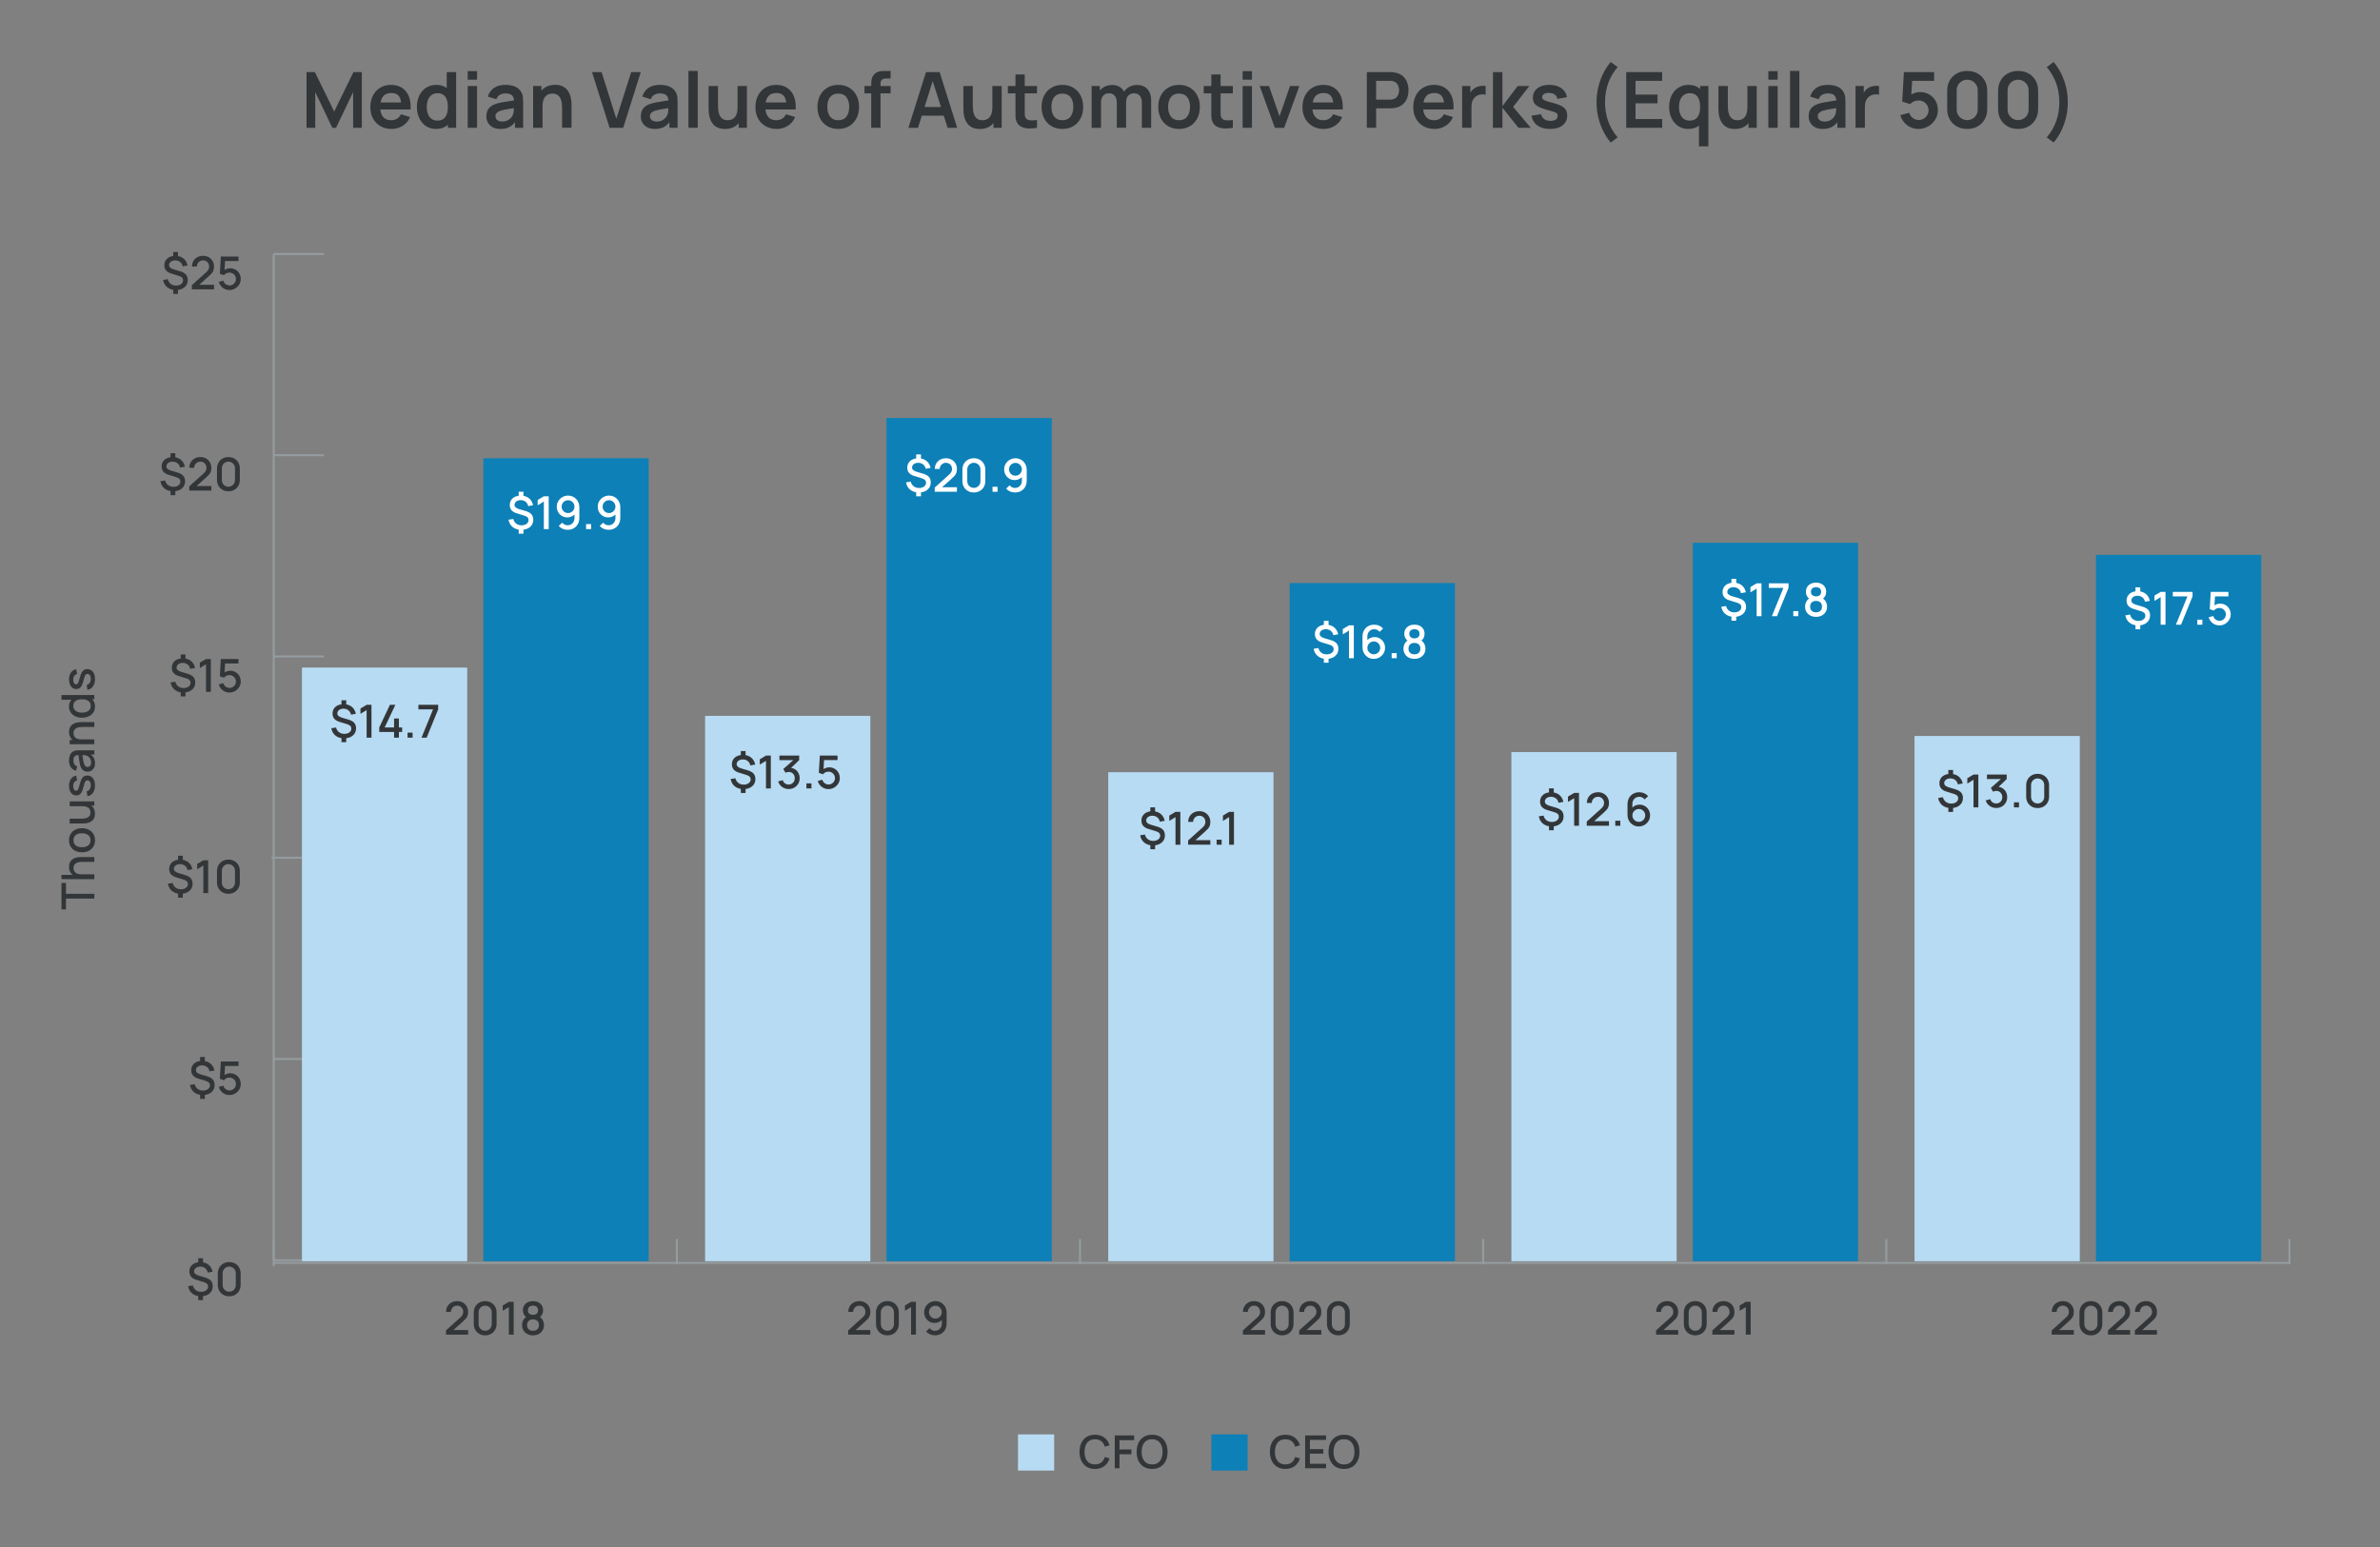 <?xml version="1.0" encoding="UTF-8"?><svg id="uuid-5be5441b-7572-4ea3-ac50-f40759677db4" xmlns="http://www.w3.org/2000/svg" viewBox="0 0 1200 780"><rect x="0" y="0" width="1200" height="780" fill="#808080" stroke="none"/><defs><style>.uuid-b11e9a4f-477e-4ba4-90a4-b185d1caaa6b{fill:#fff;}.uuid-3ddf435c-1edc-42e3-b5da-de363c4d0612{fill:#333638;}.uuid-251085b1-dab0-4708-8ae6-10b7879969fb{fill:#b7dbf3;stroke:#b7dbf3;}.uuid-251085b1-dab0-4708-8ae6-10b7879969fb,.uuid-16d2b048-81a8-41c7-93a7-33c4d5e4603e,.uuid-0673dc83-9967-4d84-9a23-e8ad60a39fb4{stroke-miterlimit:10;}.uuid-16d2b048-81a8-41c7-93a7-33c4d5e4603e{fill:#0c80b7;stroke:#0c80b7;}.uuid-0673dc83-9967-4d84-9a23-e8ad60a39fb4{fill:none;stroke:#959c9f;}</style></defs><line class="uuid-0673dc83-9967-4d84-9a23-e8ad60a39fb4" x1="138.014" y1="636.757" x2="1154.34" y2="636.757"/><line class="uuid-0673dc83-9967-4d84-9a23-e8ad60a39fb4" x1="138.014" y1="638.411" x2="138.014" y2="625.727"/><line class="uuid-0673dc83-9967-4d84-9a23-e8ad60a39fb4" x1="341.279" y1="637.411" x2="341.279" y2="624.727"/><line class="uuid-0673dc83-9967-4d84-9a23-e8ad60a39fb4" x1="544.544" y1="637.411" x2="544.544" y2="624.727"/><line class="uuid-0673dc83-9967-4d84-9a23-e8ad60a39fb4" x1="747.809" y1="637.411" x2="747.809" y2="624.727"/><line class="uuid-0673dc83-9967-4d84-9a23-e8ad60a39fb4" x1="951.074" y1="637.411" x2="951.074" y2="624.727"/><line class="uuid-0673dc83-9967-4d84-9a23-e8ad60a39fb4" x1="1154.34" y1="637.411" x2="1154.34" y2="624.727"/><path class="uuid-3ddf435c-1edc-42e3-b5da-de363c4d0612" d="m101.271,653.591c-1.147,0-2.171-.207-3.074-.621s-1.642-1.002-2.219-1.765-.954-1.666-1.129-2.708l2.374-.38c.23.981.718,1.762,1.468,2.34.75.579,1.648.868,2.695.868,1.04,0,1.887-.249,2.541-.747s.981-1.135.981-1.909c0-.552-.167-1-.499-1.346-.333-.345-.874-.636-1.623-.874l-3.877-1.195c-2.294-.713-3.441-2.094-3.441-4.141,0-.966.231-1.806.694-2.519.462-.713,1.114-1.265,1.956-1.655.841-.392,1.824-.587,2.947-.587,1.078.016,2.036.215,2.873.598.837.384,1.533.935,2.087,1.656s.939,1.587,1.153,2.6l-2.443.436c-.107-.59-.331-1.111-.671-1.565-.34-.452-.769-.805-1.285-1.058s-1.095-.383-1.738-.391c-.604-.016-1.145.078-1.623.281-.478.203-.856.487-1.136.852-.279.364-.418.776-.418,1.236,0,.506.195.935.585,1.287.39.353,1.005.656,1.847.909l3.039.886c1.392.413,2.397.97,3.017,1.667.619.698.929,1.626.929,2.783,0,1.012-.251,1.895-.751,2.65-.501.756-1.203,1.346-2.105,1.772-.902.425-1.954.638-3.154.638Zm-1.319-16.491v-2.702h2.397v2.702h-2.397Zm0,18.435v-2.69h2.397v2.69h-2.397Z"/><path class="uuid-3ddf435c-1edc-42e3-b5da-de363c4d0612" d="m115.573,653.591c-1.124,0-2.118-.247-2.982-.741-.864-.495-1.543-1.175-2.036-2.042-.493-.866-.74-1.862-.74-2.989v-5.704c0-1.127.247-2.124.74-2.99s1.172-1.547,2.036-2.041c.864-.495,1.858-.742,2.982-.742s2.118.247,2.982.742c.864.494,1.542,1.175,2.036,2.041s.74,1.863.74,2.99v5.704c0,1.127-.247,2.123-.74,2.989-.493.867-1.172,1.547-2.036,2.042-.864.494-1.858.741-2.982.741Zm0-2.3c.611,0,1.167-.147,1.669-.442s.9-.694,1.199-1.196c.298-.502.447-1.063.447-1.685v-6.026c0-.613-.149-1.171-.447-1.673-.298-.502-.698-.901-1.199-1.196s-1.057-.442-1.669-.442c-.612,0-1.169.147-1.669.442-.501.295-.9.694-1.199,1.196-.298.502-.447,1.06-.447,1.673v6.026c0,.621.149,1.183.447,1.685.298.502.698.901,1.199,1.196.5.295,1.057.442,1.669.442Z"/><path class="uuid-3ddf435c-1edc-42e3-b5da-de363c4d0612" d="m102.211,552.12c-1.147,0-2.171-.207-3.074-.621s-1.642-1.002-2.219-1.765-.954-1.666-1.129-2.708l2.374-.38c.23.981.718,1.762,1.468,2.34.75.579,1.648.868,2.695.868,1.04,0,1.887-.249,2.541-.747s.981-1.135.981-1.909c0-.552-.167-1-.499-1.346-.333-.345-.874-.636-1.623-.874l-3.877-1.195c-2.294-.713-3.441-2.094-3.441-4.141,0-.966.231-1.806.694-2.519.462-.713,1.114-1.265,1.956-1.655.841-.392,1.824-.587,2.947-.587,1.078.016,2.036.215,2.873.598.837.384,1.533.935,2.087,1.656s.939,1.587,1.153,2.6l-2.443.436c-.107-.59-.331-1.111-.671-1.565-.34-.452-.769-.805-1.285-1.058s-1.095-.383-1.738-.391c-.604-.016-1.145.078-1.623.281-.478.203-.856.487-1.136.852-.279.364-.418.776-.418,1.236,0,.506.195.935.585,1.287.39.353,1.005.656,1.847.909l3.039.886c1.392.413,2.397.97,3.017,1.667.619.698.929,1.626.929,2.783,0,1.012-.251,1.895-.751,2.65-.501.756-1.203,1.346-2.105,1.772-.902.425-1.954.638-3.154.638Zm-1.319-16.491v-2.702h2.397v2.702h-2.397Zm0,18.435v-2.69h2.397v2.69h-2.397Z"/><path class="uuid-3ddf435c-1edc-42e3-b5da-de363c4d0612" d="m115.653,552.12c-.849,0-1.638-.174-2.368-.523-.731-.349-1.355-.831-1.875-1.448s-.891-1.328-1.112-2.134l2.305-.621c.13.491.353.917.671,1.276.317.361.69.639,1.118.834s.872.294,1.331.294c.604,0,1.152-.146,1.645-.438s.883-.683,1.17-1.173.43-1.031.43-1.622c0-.606-.147-1.153-.441-1.644-.294-.491-.689-.88-1.182-1.168-.493-.287-1.034-.431-1.623-.431-.673,0-1.243.134-1.709.402s-.83.579-1.089.932l-2.087-.736.504-8.705h8.912v2.265h-7.684l.975-.908-.401,6.521-.47-.609c.436-.436.956-.77,1.56-1.001.604-.23,1.205-.345,1.801-.345,1.024,0,1.94.238,2.747.713.806.476,1.443,1.121,1.909,1.938.466.816.7,1.742.7,2.776,0,1.028-.264,1.961-.791,2.801-.527.84-1.227,1.509-2.099,2.007s-1.82.747-2.844.747Z"/><path class="uuid-3ddf435c-1edc-42e3-b5da-de363c4d0612" d="m91.098,450.652c-1.147,0-2.171-.207-3.074-.621s-1.642-1.002-2.219-1.765-.954-1.666-1.129-2.708l2.374-.38c.23.981.718,1.762,1.468,2.34.75.579,1.648.868,2.695.868,1.04,0,1.887-.249,2.541-.747s.981-1.135.981-1.909c0-.552-.167-1-.499-1.346-.333-.345-.874-.636-1.623-.874l-3.877-1.195c-2.294-.713-3.441-2.094-3.441-4.141,0-.966.231-1.806.694-2.519.462-.713,1.114-1.265,1.956-1.655.841-.392,1.824-.587,2.947-.587,1.078.016,2.036.215,2.873.598.837.384,1.533.935,2.087,1.656s.939,1.587,1.153,2.6l-2.443.436c-.107-.59-.331-1.111-.671-1.565-.34-.452-.769-.805-1.285-1.058s-1.095-.383-1.738-.391c-.604-.016-1.145.078-1.623.281-.478.203-.856.487-1.136.852-.279.364-.418.776-.418,1.236,0,.506.195.935.585,1.287.39.353,1.005.656,1.847.909l3.039.886c1.392.413,2.397.97,3.017,1.667.619.698.929,1.626.929,2.783,0,1.012-.251,1.895-.751,2.65-.501.756-1.203,1.346-2.105,1.772-.902.425-1.954.638-3.154.638Zm-1.319-16.491v-2.702h2.397v2.702h-2.397Zm0,18.435v-2.69h2.397v2.69h-2.397Z"/><path class="uuid-3ddf435c-1edc-42e3-b5da-de363c4d0612" d="m102.521,450.307v-13.915l-3.108,1.897v-2.68l3.108-1.862h2.443v16.56h-2.443Z"/><path class="uuid-3ddf435c-1edc-42e3-b5da-de363c4d0612" d="m115.171,450.652c-1.124,0-2.118-.247-2.982-.741-.864-.495-1.543-1.175-2.036-2.042-.493-.866-.74-1.862-.74-2.989v-5.704c0-1.127.247-2.124.74-2.99s1.172-1.547,2.036-2.041c.864-.495,1.858-.742,2.982-.742s2.118.247,2.982.742c.864.494,1.542,1.175,2.036,2.041s.74,1.863.74,2.99v5.704c0,1.127-.247,2.123-.74,2.989-.493.867-1.172,1.547-2.036,2.042-.864.494-1.858.741-2.982.741Zm0-2.3c.611,0,1.167-.147,1.669-.442s.9-.694,1.199-1.196c.298-.502.447-1.063.447-1.685v-6.026c0-.613-.149-1.171-.447-1.673-.298-.502-.698-.901-1.199-1.196s-1.057-.442-1.669-.442c-.612,0-1.169.147-1.669.442-.501.295-.9.694-1.199,1.196-.298.502-.447,1.06-.447,1.673v6.026c0,.621.149,1.183.447,1.685.298.502.698.901,1.199,1.196.5.295,1.057.442,1.669.442Z"/><path class="uuid-3ddf435c-1edc-42e3-b5da-de363c4d0612" d="m92.44,349.18c-1.147,0-2.171-.207-3.074-.621s-1.642-1.002-2.219-1.765c-.577-.763-.954-1.665-1.129-2.708l2.374-.379c.23.981.718,1.761,1.468,2.34.75.579,1.648.868,2.695.868,1.04,0,1.887-.249,2.541-.748s.981-1.135.981-1.909c0-.552-.167-1-.499-1.345-.333-.345-.874-.636-1.623-.874l-3.877-1.196c-2.294-.713-3.441-2.093-3.441-4.14,0-.966.231-1.806.694-2.519.462-.713,1.114-1.265,1.956-1.656.841-.391,1.824-.586,2.947-.586,1.078.016,2.036.215,2.873.598.837.383,1.533.935,2.087,1.656.554.721.939,1.587,1.153,2.599l-2.443.437c-.107-.59-.331-1.111-.671-1.564-.34-.452-.769-.805-1.285-1.058s-1.095-.383-1.738-.391c-.604-.015-1.145.079-1.623.282-.478.204-.856.487-1.136.851-.279.364-.418.776-.418,1.236,0,.506.195.935.585,1.288s1.005.655,1.847.909l3.039.885c1.392.414,2.397.97,3.017,1.667.619.698.929,1.625.929,2.783,0,1.012-.251,1.895-.751,2.65-.501.755-1.203,1.346-2.105,1.771-.902.426-1.954.639-3.154.639Zm-1.319-16.491v-2.703h2.397v2.703h-2.397Zm0,18.435v-2.691h2.397v2.691h-2.397Z"/><path class="uuid-3ddf435c-1edc-42e3-b5da-de363c4d0612" d="m103.863,348.834v-13.915l-3.108,1.897v-2.679l3.108-1.863h2.443v16.56h-2.443Z"/><path class="uuid-3ddf435c-1edc-42e3-b5da-de363c4d0612" d="m115.653,349.18c-.849,0-1.638-.175-2.368-.523-.731-.349-1.355-.832-1.875-1.449-.52-.617-.891-1.328-1.112-2.133l2.305-.621c.13.491.353.916.671,1.276s.69.638,1.118.834c.428.196.872.293,1.331.293.604,0,1.152-.145,1.645-.437.493-.291.883-.682,1.17-1.173s.43-1.031.43-1.622c0-.606-.147-1.154-.441-1.645-.294-.491-.689-.88-1.182-1.167-.493-.287-1.034-.431-1.623-.431-.673,0-1.243.134-1.709.403-.466.268-.83.579-1.089.931l-2.087-.736.504-8.706h8.912v2.266h-7.684l.975-.909-.401,6.521-.47-.609c.436-.437.956-.77,1.56-1s1.205-.345,1.801-.345c1.024,0,1.94.238,2.747.713.806.475,1.443,1.121,1.909,1.938s.7,1.742.7,2.777c0,1.027-.264,1.961-.791,2.8-.527.839-1.227,1.508-2.099,2.007-.872.498-1.82.748-2.844.748Z"/><path class="uuid-3ddf435c-1edc-42e3-b5da-de363c4d0612" d="m87.314,247.711c-1.147,0-2.171-.207-3.074-.621s-1.642-1.002-2.219-1.765c-.577-.763-.954-1.665-1.129-2.708l2.374-.379c.23.981.718,1.761,1.468,2.34.75.579,1.648.868,2.695.868,1.04,0,1.887-.249,2.541-.748s.981-1.135.981-1.909c0-.552-.167-1-.499-1.345-.333-.345-.874-.636-1.623-.874l-3.877-1.196c-2.294-.713-3.441-2.093-3.441-4.14,0-.966.231-1.806.694-2.519.462-.713,1.114-1.265,1.956-1.656.841-.391,1.824-.586,2.947-.586,1.078.016,2.036.215,2.873.598.837.383,1.533.935,2.087,1.656.554.721.939,1.587,1.153,2.599l-2.443.437c-.107-.59-.331-1.111-.671-1.564-.34-.452-.769-.805-1.285-1.058s-1.095-.383-1.738-.391c-.604-.015-1.145.079-1.623.282-.478.204-.856.487-1.136.851-.279.364-.418.776-.418,1.236,0,.506.195.935.585,1.288s1.005.655,1.847.909l3.039.885c1.392.414,2.397.97,3.017,1.667.619.698.929,1.625.929,2.783,0,1.012-.251,1.895-.751,2.65-.501.755-1.203,1.346-2.105,1.771-.902.426-1.954.639-3.154.639Zm-1.319-16.491v-2.703h2.397v2.703h-2.397Zm0,18.435v-2.691h2.397v2.691h-2.397Z"/><path class="uuid-3ddf435c-1edc-42e3-b5da-de363c4d0612" d="m95.399,247.354l.011-2.139,7.191-6.463c.581-.514.977-1.004,1.187-1.472.21-.468.315-.935.315-1.403,0-.59-.13-1.122-.39-1.593-.26-.472-.619-.845-1.078-1.122-.459-.276-.986-.414-1.583-.414-.612,0-1.157.144-1.634.432-.478.287-.851.669-1.119,1.144-.268.476-.398.989-.39,1.541h-2.455c0-1.073.243-2.014.729-2.823.485-.809,1.152-1.441,2.002-1.897.849-.456,1.819-.684,2.913-.684,1.04,0,1.973.235,2.798.707s1.478,1.118,1.956,1.938c.477.82.717,1.755.717,2.806,0,.759-.1,1.403-.298,1.932-.199.529-.497,1.02-.894,1.472-.398.452-.894.943-1.491,1.472l-5.551,4.968-.264-.69h8.498v2.288h-11.171Z"/><path class="uuid-3ddf435c-1edc-42e3-b5da-de363c4d0612" d="m115.171,247.711c-1.124,0-2.118-.248-2.982-.742-.864-.494-1.543-1.175-2.036-2.041s-.74-1.863-.74-2.99v-5.704c0-1.127.247-2.123.74-2.99.493-.866,1.172-1.547,2.036-2.041.864-.495,1.858-.742,2.982-.742s2.118.247,2.982.742c.864.494,1.542,1.175,2.036,2.041.493.867.74,1.863.74,2.99v5.704c0,1.127-.247,2.124-.74,2.99s-1.172,1.547-2.036,2.041c-.864.495-1.858.742-2.982.742Zm0-2.3c.611,0,1.167-.147,1.669-.443.501-.295.9-.693,1.199-1.196.298-.502.447-1.064.447-1.685v-6.026c0-.613-.149-1.171-.447-1.673-.298-.502-.698-.901-1.199-1.196-.501-.295-1.057-.443-1.669-.443-.612,0-1.169.148-1.669.443-.501.295-.9.694-1.199,1.196-.298.502-.447,1.06-.447,1.673v6.026c0,.621.149,1.183.447,1.685.298.502.698.901,1.199,1.196.5.295,1.057.443,1.669.443Z"/><path class="uuid-3ddf435c-1edc-42e3-b5da-de363c4d0612" d="m88.655,146.24c-1.147,0-2.171-.207-3.074-.621s-1.642-1.002-2.219-1.765c-.577-.763-.954-1.665-1.129-2.708l2.374-.379c.23.981.718,1.761,1.468,2.34.75.579,1.648.868,2.695.868,1.04,0,1.887-.249,2.541-.748s.981-1.135.981-1.909c0-.552-.167-1-.499-1.345-.333-.345-.874-.636-1.623-.874l-3.877-1.196c-2.294-.713-3.441-2.093-3.441-4.14,0-.966.231-1.806.694-2.519.462-.713,1.114-1.265,1.956-1.656.841-.391,1.824-.586,2.947-.586,1.078.016,2.036.215,2.873.598.837.383,1.533.935,2.087,1.656.554.721.939,1.587,1.153,2.599l-2.443.437c-.107-.59-.331-1.111-.671-1.564-.34-.452-.769-.805-1.285-1.058s-1.095-.383-1.738-.391c-.604-.015-1.145.079-1.623.282-.478.204-.856.487-1.136.851-.279.364-.418.776-.418,1.236,0,.506.195.935.585,1.288s1.005.655,1.847.909l3.039.885c1.392.414,2.397.97,3.017,1.667.619.698.929,1.625.929,2.783,0,1.012-.251,1.895-.751,2.65-.501.755-1.203,1.346-2.105,1.771-.902.426-1.954.639-3.154.639Zm-1.319-16.491v-2.703h2.397v2.703h-2.397Zm0,18.435v-2.691h2.397v2.691h-2.397Z"/><path class="uuid-3ddf435c-1edc-42e3-b5da-de363c4d0612" d="m96.741,145.883l.011-2.139,7.191-6.463c.581-.514.977-1.004,1.187-1.472.21-.468.315-.935.315-1.403,0-.59-.13-1.122-.39-1.593-.26-.472-.619-.845-1.078-1.122-.459-.276-.986-.414-1.583-.414-.612,0-1.157.144-1.634.432-.478.287-.851.669-1.119,1.144-.268.476-.398.989-.39,1.541h-2.455c0-1.073.243-2.014.729-2.823.485-.809,1.152-1.441,2.002-1.897.849-.456,1.819-.684,2.913-.684,1.04,0,1.973.235,2.798.707s1.478,1.118,1.956,1.938c.477.82.717,1.755.717,2.806,0,.759-.1,1.403-.298,1.932-.199.529-.497,1.02-.894,1.472-.398.452-.894.943-1.491,1.472l-5.551,4.968-.264-.69h8.498v2.288h-11.171Z"/><path class="uuid-3ddf435c-1edc-42e3-b5da-de363c4d0612" d="m115.653,146.24c-.849,0-1.638-.175-2.368-.523-.731-.349-1.355-.832-1.875-1.449-.52-.617-.891-1.328-1.112-2.133l2.305-.621c.13.491.353.916.671,1.276s.69.638,1.118.834c.428.196.872.293,1.331.293.604,0,1.152-.145,1.645-.437.493-.291.883-.682,1.17-1.173s.43-1.031.43-1.622c0-.606-.147-1.154-.441-1.645-.294-.491-.689-.88-1.182-1.167-.493-.287-1.034-.431-1.623-.431-.673,0-1.243.134-1.709.403-.466.268-.83.579-1.089.931l-2.087-.736.504-8.706h8.912v2.266h-7.684l.975-.909-.401,6.521-.47-.609c.436-.437.956-.77,1.56-1s1.205-.345,1.801-.345c1.024,0,1.94.238,2.747.713.806.475,1.443,1.121,1.909,1.938s.7,1.742.7,2.777c0,1.027-.264,1.961-.791,2.8-.527.839-1.227,1.508-2.099,2.007-.872.498-1.82.748-2.844.748Z"/><line class="uuid-0673dc83-9967-4d84-9a23-e8ad60a39fb4" x1="138.014" y1="635.411" x2="138.014" y2="128.059"/><line class="uuid-0673dc83-9967-4d84-9a23-e8ad60a39fb4" x1="138.014" y1="635.411" x2="163.422" y2="635.411"/><line class="uuid-0673dc83-9967-4d84-9a23-e8ad60a39fb4" x1="138.014" y1="533.94" x2="163.422" y2="533.94"/><line class="uuid-0673dc83-9967-4d84-9a23-e8ad60a39fb4" x1="136.902" y1="432.47" x2="162.31" y2="432.47"/><line class="uuid-0673dc83-9967-4d84-9a23-e8ad60a39fb4" x1="138.014" y1="331" x2="163.422" y2="331"/><line class="uuid-0673dc83-9967-4d84-9a23-e8ad60a39fb4" x1="138.014" y1="229.529" x2="163.422" y2="229.529"/><line class="uuid-0673dc83-9967-4d84-9a23-e8ad60a39fb4" x1="138.014" y1="128.059" x2="163.422" y2="128.059"/><rect class="uuid-16d2b048-81a8-41c7-93a7-33c4d5e4603e" x="244.22" y="231.559" width="82.322" height="403.852"/><rect class="uuid-16d2b048-81a8-41c7-93a7-33c4d5e4603e" x="447.485" y="211.265" width="82.322" height="424.146"/><rect class="uuid-16d2b048-81a8-41c7-93a7-33c4d5e4603e" x="650.75" y="294.47" width="82.322" height="340.94"/><rect class="uuid-16d2b048-81a8-41c7-93a7-33c4d5e4603e" x="854.015" y="274.176" width="82.322" height="361.234"/><rect class="uuid-16d2b048-81a8-41c7-93a7-33c4d5e4603e" x="1057.281" y="280.264" width="82.322" height="355.146"/><rect class="uuid-251085b1-dab0-4708-8ae6-10b7879969fb" x="152.751" y="337.088" width="82.322" height="298.323"/><rect class="uuid-251085b1-dab0-4708-8ae6-10b7879969fb" x="356.016" y="361.441" width="82.322" height="273.97"/><rect class="uuid-251085b1-dab0-4708-8ae6-10b7879969fb" x="559.281" y="389.853" width="82.322" height="245.558"/><rect class="uuid-251085b1-dab0-4708-8ae6-10b7879969fb" x="762.546" y="379.705" width="82.322" height="255.705"/><rect class="uuid-251085b1-dab0-4708-8ae6-10b7879969fb" x="965.811" y="371.588" width="82.322" height="263.823"/><path class="uuid-3ddf435c-1edc-42e3-b5da-de363c4d0612" d="m1034.459,672.92l.012-2.139,7.191-6.463c.581-.514.977-1.005,1.187-1.473.211-.467.315-.935.315-1.402,0-.591-.13-1.121-.39-1.593s-.619-.846-1.078-1.121c-.459-.276-.986-.414-1.583-.414-.611,0-1.156.144-1.634.431-.478.288-.851.669-1.118,1.145s-.398.989-.391,1.541h-2.454c0-1.073.243-2.015.729-2.823s1.152-1.441,2.001-1.897,1.82-.685,2.913-.685c1.04,0,1.973.236,2.799.708.825.471,1.478,1.117,1.955,1.938s.717,1.756.717,2.806c0,.759-.1,1.403-.298,1.932-.199.529-.497,1.02-.894,1.473s-.894.942-1.491,1.472l-5.551,4.968-.264-.69h8.498v2.288h-11.171Z"/><path class="uuid-3ddf435c-1edc-42e3-b5da-de363c4d0612" d="m1054.231,673.277c-1.124,0-2.118-.247-2.982-.741-.864-.495-1.542-1.175-2.035-2.042-.493-.866-.74-1.862-.74-2.989v-5.704c0-1.127.247-2.124.74-2.99s1.171-1.547,2.035-2.041c.864-.495,1.858-.742,2.982-.742s2.117.247,2.981.742c.864.494,1.543,1.175,2.036,2.041s.739,1.863.739,2.99v5.704c0,1.127-.246,2.123-.739,2.989-.493.867-1.172,1.547-2.036,2.042-.864.494-1.857.741-2.981.741Zm0-2.3c.611,0,1.168-.147,1.669-.442.5-.295.899-.694,1.198-1.196.298-.502.447-1.063.447-1.685v-6.026c0-.613-.149-1.171-.447-1.673-.299-.502-.698-.901-1.198-1.196-.501-.295-1.058-.442-1.669-.442-.612,0-1.168.147-1.669.442s-.9.694-1.198,1.196c-.299.502-.447,1.06-.447,1.673v6.026c0,.621.148,1.183.447,1.685.298.502.697.901,1.198,1.196s1.057.442,1.669.442Z"/><path class="uuid-3ddf435c-1edc-42e3-b5da-de363c4d0612" d="m1062.833,672.92l.012-2.139,7.191-6.463c.581-.514.977-1.005,1.187-1.473.211-.467.315-.935.315-1.402,0-.591-.13-1.121-.39-1.593s-.619-.846-1.078-1.121c-.459-.276-.986-.414-1.583-.414-.611,0-1.156.144-1.634.431-.478.288-.851.669-1.118,1.145s-.398.989-.391,1.541h-2.454c0-1.073.243-2.015.729-2.823s1.152-1.441,2.001-1.897,1.82-.685,2.913-.685c1.04,0,1.973.236,2.799.708.825.471,1.478,1.117,1.955,1.938s.717,1.756.717,2.806c0,.759-.1,1.403-.298,1.932-.199.529-.497,1.02-.894,1.473s-.894.942-1.491,1.472l-5.551,4.968-.264-.69h8.498v2.288h-11.171Z"/><path class="uuid-3ddf435c-1edc-42e3-b5da-de363c4d0612" d="m1076.389,672.92l.012-2.139,7.191-6.463c.581-.514.977-1.005,1.187-1.473.211-.467.315-.935.315-1.402,0-.591-.13-1.121-.39-1.593s-.619-.846-1.078-1.121c-.459-.276-.986-.414-1.583-.414-.611,0-1.156.144-1.634.431-.478.288-.851.669-1.118,1.145s-.398.989-.391,1.541h-2.454c0-1.073.243-2.015.729-2.823s1.152-1.441,2.001-1.897,1.82-.685,2.913-.685c1.04,0,1.973.236,2.799.708.825.471,1.478,1.117,1.955,1.938s.717,1.756.717,2.806c0,.759-.1,1.403-.298,1.932-.199.529-.497,1.02-.894,1.473s-.894.942-1.491,1.472l-5.551,4.968-.264-.69h8.498v2.288h-11.171Z"/><path class="uuid-3ddf435c-1edc-42e3-b5da-de363c4d0612" d="m834.979,672.92l.012-2.139,7.191-6.463c.581-.514.977-1.005,1.187-1.473.211-.467.315-.935.315-1.402,0-.591-.13-1.121-.39-1.593s-.619-.846-1.078-1.121c-.459-.276-.986-.414-1.583-.414-.611,0-1.156.144-1.634.431-.478.288-.851.669-1.118,1.145s-.398.989-.391,1.541h-2.454c0-1.073.243-2.015.729-2.823s1.152-1.441,2.001-1.897,1.82-.685,2.913-.685c1.04,0,1.973.236,2.799.708.825.471,1.478,1.117,1.955,1.938s.717,1.756.717,2.806c0,.759-.1,1.403-.298,1.932-.199.529-.497,1.02-.894,1.473s-.894.942-1.491,1.472l-5.551,4.968-.264-.69h8.498v2.288h-11.171Z"/><path class="uuid-3ddf435c-1edc-42e3-b5da-de363c4d0612" d="m854.751,673.277c-1.124,0-2.118-.247-2.982-.741-.864-.495-1.542-1.175-2.035-2.042-.493-.866-.74-1.862-.74-2.989v-5.704c0-1.127.247-2.124.74-2.99s1.171-1.547,2.035-2.041c.864-.495,1.858-.742,2.982-.742s2.117.247,2.981.742c.864.494,1.543,1.175,2.036,2.041s.739,1.863.739,2.99v5.704c0,1.127-.246,2.123-.739,2.989-.493.867-1.172,1.547-2.036,2.042-.864.494-1.857.741-2.981.741Zm0-2.3c.611,0,1.168-.147,1.669-.442.5-.295.899-.694,1.198-1.196.298-.502.447-1.063.447-1.685v-6.026c0-.613-.149-1.171-.447-1.673-.299-.502-.698-.901-1.198-1.196-.501-.295-1.058-.442-1.669-.442-.612,0-1.168.147-1.669.442s-.9.694-1.198,1.196c-.299.502-.447,1.06-.447,1.673v6.026c0,.621.148,1.183.447,1.685.298.502.697.901,1.198,1.196s1.057.442,1.669.442Z"/><path class="uuid-3ddf435c-1edc-42e3-b5da-de363c4d0612" d="m863.352,672.92l.012-2.139,7.191-6.463c.581-.514.977-1.005,1.187-1.473.211-.467.315-.935.315-1.402,0-.591-.13-1.121-.39-1.593s-.619-.846-1.078-1.121c-.459-.276-.986-.414-1.583-.414-.611,0-1.156.144-1.634.431-.478.288-.851.669-1.118,1.145s-.398.989-.391,1.541h-2.454c0-1.073.243-2.015.729-2.823s1.152-1.441,2.001-1.897,1.82-.685,2.913-.685c1.04,0,1.973.236,2.799.708.825.471,1.478,1.117,1.955,1.938s.717,1.756.717,2.806c0,.759-.1,1.403-.298,1.932-.199.529-.497,1.02-.894,1.473s-.894.942-1.491,1.472l-5.551,4.968-.264-.69h8.498v2.288h-11.171Z"/><path class="uuid-3ddf435c-1edc-42e3-b5da-de363c4d0612" d="m880.246,672.932v-13.915l-3.108,1.897v-2.68l3.108-1.862h2.443v16.56h-2.443Z"/><path class="uuid-3ddf435c-1edc-42e3-b5da-de363c4d0612" d="m626.666,672.92l.012-2.139,7.191-6.463c.581-.514.977-1.005,1.187-1.473.211-.467.315-.935.315-1.402,0-.591-.13-1.121-.39-1.593s-.619-.846-1.078-1.121c-.459-.276-.986-.414-1.583-.414-.611,0-1.156.144-1.634.431-.478.288-.851.669-1.118,1.145s-.398.989-.391,1.541h-2.454c0-1.073.243-2.015.729-2.823s1.152-1.441,2.001-1.897,1.82-.685,2.913-.685c1.04,0,1.973.236,2.799.708.825.471,1.478,1.117,1.955,1.938s.717,1.756.717,2.806c0,.759-.1,1.403-.298,1.932-.199.529-.497,1.02-.894,1.473s-.894.942-1.491,1.472l-5.551,4.968-.264-.69h8.498v2.288h-11.171Z"/><path class="uuid-3ddf435c-1edc-42e3-b5da-de363c4d0612" d="m646.438,673.277c-1.124,0-2.118-.247-2.982-.741-.864-.495-1.542-1.175-2.035-2.042-.493-.866-.74-1.862-.74-2.989v-5.704c0-1.127.247-2.124.74-2.99s1.171-1.547,2.035-2.041c.864-.495,1.858-.742,2.982-.742s2.117.247,2.981.742c.864.494,1.543,1.175,2.036,2.041s.739,1.863.739,2.99v5.704c0,1.127-.246,2.123-.739,2.989-.493.867-1.172,1.547-2.036,2.042-.864.494-1.857.741-2.981.741Zm0-2.3c.611,0,1.168-.147,1.669-.442.5-.295.899-.694,1.198-1.196.298-.502.447-1.063.447-1.685v-6.026c0-.613-.149-1.171-.447-1.673-.299-.502-.698-.901-1.198-1.196-.501-.295-1.058-.442-1.669-.442-.612,0-1.168.147-1.669.442s-.9.694-1.198,1.196c-.299.502-.447,1.06-.447,1.673v6.026c0,.621.148,1.183.447,1.685.298.502.697.901,1.198,1.196s1.057.442,1.669.442Z"/><path class="uuid-3ddf435c-1edc-42e3-b5da-de363c4d0612" d="m655.04,672.92l.012-2.139,7.191-6.463c.581-.514.977-1.005,1.187-1.473.211-.467.315-.935.315-1.402,0-.591-.13-1.121-.39-1.593s-.619-.846-1.078-1.121c-.459-.276-.986-.414-1.583-.414-.611,0-1.156.144-1.634.431-.478.288-.851.669-1.118,1.145s-.398.989-.391,1.541h-2.454c0-1.073.243-2.015.729-2.823s1.152-1.441,2.001-1.897,1.82-.685,2.913-.685c1.04,0,1.973.236,2.799.708.825.471,1.478,1.117,1.955,1.938s.717,1.756.717,2.806c0,.759-.1,1.403-.298,1.932-.199.529-.497,1.02-.894,1.473s-.894.942-1.491,1.472l-5.551,4.968-.264-.69h8.498v2.288h-11.171Z"/><path class="uuid-3ddf435c-1edc-42e3-b5da-de363c4d0612" d="m674.812,673.277c-1.124,0-2.118-.247-2.982-.741-.864-.495-1.542-1.175-2.035-2.042-.493-.866-.74-1.862-.74-2.989v-5.704c0-1.127.247-2.124.74-2.99s1.171-1.547,2.035-2.041c.864-.495,1.858-.742,2.982-.742s2.117.247,2.981.742c.864.494,1.543,1.175,2.036,2.041s.739,1.863.739,2.99v5.704c0,1.127-.246,2.123-.739,2.989-.493.867-1.172,1.547-2.036,2.042-.864.494-1.857.741-2.981.741Zm0-2.3c.611,0,1.168-.147,1.669-.442.5-.295.899-.694,1.198-1.196.298-.502.447-1.063.447-1.685v-6.026c0-.613-.149-1.171-.447-1.673-.299-.502-.698-.901-1.198-1.196-.501-.295-1.058-.442-1.669-.442-.612,0-1.168.147-1.669.442s-.9.694-1.198,1.196c-.299.502-.447,1.06-.447,1.673v6.026c0,.621.148,1.183.447,1.685.298.502.697.901,1.198,1.196s1.057.442,1.669.442Z"/><path class="uuid-3ddf435c-1edc-42e3-b5da-de363c4d0612" d="m427.656,672.92l.011-2.139,7.191-6.463c.581-.514.977-1.005,1.187-1.473.21-.467.315-.935.315-1.402,0-.591-.13-1.121-.39-1.593-.26-.472-.619-.846-1.078-1.121-.459-.276-.986-.414-1.583-.414-.612,0-1.157.144-1.634.431-.478.288-.851.669-1.119,1.145s-.398.989-.39,1.541h-2.455c0-1.073.243-2.015.729-2.823.485-.809,1.152-1.441,2.002-1.897.849-.456,1.819-.685,2.913-.685,1.04,0,1.973.236,2.798.708.826.471,1.478,1.117,1.956,1.938.477.82.717,1.756.717,2.806,0,.759-.1,1.403-.298,1.932-.199.529-.497,1.02-.894,1.473-.398.452-.894.942-1.491,1.472l-5.551,4.968-.264-.69h8.498v2.288h-11.171Z"/><path class="uuid-3ddf435c-1edc-42e3-b5da-de363c4d0612" d="m447.429,673.277c-1.124,0-2.118-.247-2.982-.741-.864-.495-1.543-1.175-2.036-2.042-.493-.866-.74-1.862-.74-2.989v-5.704c0-1.127.247-2.124.74-2.99s1.172-1.547,2.036-2.041c.864-.495,1.858-.742,2.982-.742s2.118.247,2.982.742c.864.494,1.542,1.175,2.036,2.041s.74,1.863.74,2.99v5.704c0,1.127-.247,2.123-.74,2.989-.493.867-1.172,1.547-2.036,2.042-.864.494-1.858.741-2.982.741Zm0-2.3c.611,0,1.167-.147,1.669-.442s.9-.694,1.199-1.196c.298-.502.447-1.063.447-1.685v-6.026c0-.613-.149-1.171-.447-1.673-.298-.502-.698-.901-1.199-1.196s-1.057-.442-1.669-.442c-.612,0-1.169.147-1.669.442-.501.295-.9.694-1.199,1.196-.298.502-.447,1.06-.447,1.673v6.026c0,.621.149,1.183.447,1.685.298.502.698.901,1.199,1.196.5.295,1.057.442,1.669.442Z"/><path class="uuid-3ddf435c-1edc-42e3-b5da-de363c4d0612" d="m459.368,672.932v-13.915l-3.108,1.897v-2.68l3.108-1.862h2.443v16.56h-2.443Z"/><path class="uuid-3ddf435c-1edc-42e3-b5da-de363c4d0612" d="m471.628,656.038c1.07,0,2.034.255,2.89.765s1.535,1.21,2.036,2.099c.501.89.751,1.901.751,3.036v5.278c0,1.204-.251,2.262-.751,3.175-.501.912-1.197,1.621-2.087,2.127s-1.917.759-3.079.759c-.872,0-1.69-.165-2.455-.494-.765-.33-1.426-.82-1.984-1.472l1.754-1.645c.314.406.706.73,1.176.972.47.241.973.362,1.508.362.688,0,1.292-.163,1.812-.489.52-.325.927-.753,1.221-1.282s.442-1.096.442-1.702v-3.036l.47.529c-.474.621-1.063,1.112-1.767,1.472-.703.361-1.456.541-2.259.541-1.024,0-1.94-.239-2.747-.719s-1.441-1.129-1.904-1.949c-.463-.82-.694-1.744-.694-2.772,0-1.035.258-1.973.774-2.812.516-.84,1.204-1.507,2.064-2.001.86-.495,1.802-.742,2.827-.742Zm0,2.312c-.596,0-1.139.145-1.628.438-.49.291-.879.682-1.17,1.173-.291.49-.436,1.035-.436,1.633s.144,1.143.43,1.633c.287.491.675.882,1.164,1.173.489.292,1.032.438,1.628.438.597,0,1.142-.145,1.635-.438.493-.291.885-.682,1.175-1.173.29-.49.436-1.035.436-1.633,0-.591-.145-1.131-.436-1.622-.29-.49-.681-.883-1.17-1.179-.489-.295-1.032-.442-1.628-.442Z"/><path class="uuid-3ddf435c-1edc-42e3-b5da-de363c4d0612" d="m224.851,672.92l.011-2.139,7.191-6.463c.581-.514.977-1.005,1.187-1.473.21-.467.315-.935.315-1.402,0-.591-.13-1.121-.39-1.593-.26-.472-.619-.846-1.078-1.121-.459-.276-.986-.414-1.583-.414-.612,0-1.157.144-1.634.431-.478.288-.851.669-1.119,1.145s-.398.989-.39,1.541h-2.455c0-1.073.243-2.015.729-2.823.485-.809,1.152-1.441,2.002-1.897.849-.456,1.819-.685,2.913-.685,1.04,0,1.973.236,2.798.708.826.471,1.478,1.117,1.956,1.938.477.82.717,1.756.717,2.806,0,.759-.1,1.403-.298,1.932-.199.529-.497,1.02-.894,1.473-.398.452-.894.942-1.491,1.472l-5.551,4.968-.264-.69h8.498v2.288h-11.171Z"/><path class="uuid-3ddf435c-1edc-42e3-b5da-de363c4d0612" d="m244.624,673.277c-1.124,0-2.118-.247-2.982-.741-.864-.495-1.543-1.175-2.036-2.042-.493-.866-.74-1.862-.74-2.989v-5.704c0-1.127.247-2.124.74-2.99s1.172-1.547,2.036-2.041c.864-.495,1.858-.742,2.982-.742s2.118.247,2.982.742c.864.494,1.542,1.175,2.036,2.041s.74,1.863.74,2.99v5.704c0,1.127-.247,2.123-.74,2.989-.493.867-1.172,1.547-2.036,2.042-.864.494-1.858.741-2.982.741Zm0-2.3c.611,0,1.167-.147,1.669-.442s.9-.694,1.199-1.196c.298-.502.447-1.063.447-1.685v-6.026c0-.613-.149-1.171-.447-1.673-.298-.502-.698-.901-1.199-1.196s-1.057-.442-1.669-.442c-.612,0-1.169.147-1.669.442-.501.295-.9.694-1.199,1.196-.298.502-.447,1.06-.447,1.673v6.026c0,.621.149,1.183.447,1.685.298.502.698.901,1.199,1.196.5.295,1.057.442,1.669.442Z"/><path class="uuid-3ddf435c-1edc-42e3-b5da-de363c4d0612" d="m256.562,672.932v-13.915l-3.108,1.897v-2.68l3.108-1.862h2.443v16.56h-2.443Z"/><path class="uuid-3ddf435c-1edc-42e3-b5da-de363c4d0612" d="m268.743,673.277c-1.078,0-2.032-.217-2.862-.649-.83-.434-1.48-1.037-1.95-1.812s-.705-1.671-.705-2.69c0-.951.222-1.821.665-2.611.443-.789,1.105-1.41,1.984-1.862l-.046.828c-.703-.438-1.244-.983-1.623-1.639-.378-.656-.568-1.39-.568-2.203,0-.942.218-1.759.654-2.449.436-.69,1.038-1.223,1.806-1.599.769-.375,1.65-.564,2.644-.564s1.873.189,2.638.564c.765.376,1.365.909,1.801,1.599.435.69.653,1.507.653,2.449,0,.814-.18,1.545-.539,2.197-.359.651-.91,1.199-1.651,1.645l-.034-.806c.872.43,1.533,1.041,1.984,1.835.451.793.677,1.665.677,2.616,0,1.02-.237,1.916-.711,2.69-.474.774-1.128,1.378-1.961,1.812-.834.433-1.785.649-2.856.649Zm0-2.288c.887,0,1.605-.243,2.156-.731.551-.486.826-1.197.826-2.133s-.274-1.65-.82-2.146c-.547-.494-1.267-.741-2.162-.741-.895,0-1.616.247-2.162.741-.547.495-.82,1.21-.82,2.146s.275,1.647.826,2.133c.55.487,1.269.731,2.156.731Zm0-8.05c.757,0,1.37-.19,1.84-.569.47-.38.706-.957.706-1.731,0-.773-.235-1.355-.706-1.742-.47-.387-1.083-.58-1.84-.58-.757,0-1.373.193-1.847.58-.474.388-.711.969-.711,1.742,0,.774.237,1.352.711,1.731.474.379,1.089.569,1.847.569Z"/><path class="uuid-3ddf435c-1edc-42e3-b5da-de363c4d0612" d="m173.493,372.277c-1.15,0-2.177-.207-3.082-.621-.904-.414-1.647-1.002-2.225-1.765-.579-.763-.957-1.665-1.133-2.708l2.381-.379c.23.981.72,1.761,1.472,2.34.751.579,1.652.868,2.703.868,1.042,0,1.892-.249,2.547-.748.655-.498.983-1.135.983-1.909,0-.552-.167-1-.5-1.345-.334-.345-.876-.636-1.627-.874l-3.887-1.196c-2.3-.713-3.45-2.093-3.45-4.14,0-.966.232-1.806.696-2.519s1.117-1.265,1.961-1.656c.843-.391,1.828-.586,2.955-.586,1.081.016,2.042.215,2.881.598.84.383,1.537.935,2.093,1.656.556.721.941,1.587,1.156,2.599l-2.45.437c-.107-.59-.332-1.111-.673-1.564-.341-.452-.77-.805-1.288-1.058-.518-.253-1.099-.383-1.743-.391-.606-.015-1.148.079-1.627.282-.479.204-.859.487-1.139.851-.28.364-.42.776-.42,1.236,0,.506.196.935.587,1.288.391.352,1.008.655,1.851.909l3.048.885c1.395.414,2.403.97,3.024,1.667.621.698.932,1.625.932,2.783,0,1.012-.252,1.895-.753,2.65-.502.755-1.206,1.346-2.11,1.771-.905.426-1.959.639-3.163.639Zm-1.322-16.491v-2.703h2.403v2.703h-2.403Zm0,18.435v-2.691h2.403v2.691h-2.403Z"/><path class="uuid-3ddf435c-1edc-42e3-b5da-de363c4d0612" d="m184.855,371.932v-13.915l-3.117,1.897v-2.679l3.117-1.863h2.449v16.56h-2.449Z"/><path class="uuid-3ddf435c-1edc-42e3-b5da-de363c4d0612" d="m198.69,371.932v-2.887h-7.475v-2.277l5.382-11.396h2.748l-5.382,11.396h4.727v-4.485h2.438v4.485h1.645v2.277h-1.645v2.887h-2.438Z"/><path class="uuid-3ddf435c-1edc-42e3-b5da-de363c4d0612" d="m205.486,371.932v-2.542h2.542v2.542h-2.542Z"/><path class="uuid-3ddf435c-1edc-42e3-b5da-de363c4d0612" d="m212.524,371.932l5.819-14.271h-7.372v-2.289h9.959v2.289l-5.808,14.271h-2.599Z"/><path class="uuid-b11e9a4f-477e-4ba4-90a4-b185d1caaa6b" d="m262.847,267.13c-1.15,0-2.177-.207-3.082-.621-.904-.414-1.647-1.002-2.225-1.765-.579-.763-.957-1.665-1.133-2.708l2.381-.379c.23.981.72,1.761,1.472,2.34.751.579,1.652.868,2.703.868,1.042,0,1.892-.249,2.547-.748.655-.498.983-1.135.983-1.909,0-.552-.167-1-.5-1.345-.334-.345-.876-.636-1.627-.874l-3.887-1.196c-2.3-.713-3.45-2.093-3.45-4.14,0-.966.232-1.806.696-2.519s1.117-1.265,1.961-1.656c.843-.391,1.828-.586,2.955-.586,1.081.016,2.042.215,2.881.598.84.383,1.537.935,2.093,1.656.556.721.941,1.587,1.156,2.599l-2.45.437c-.107-.59-.332-1.111-.673-1.564-.341-.452-.77-.805-1.288-1.058-.518-.253-1.099-.383-1.743-.391-.606-.015-1.148.079-1.627.282-.479.204-.859.487-1.139.851-.28.364-.42.776-.42,1.236,0,.506.196.935.587,1.288.391.352,1.008.655,1.851.909l3.048.885c1.395.414,2.403.97,3.024,1.667.621.698.932,1.625.932,2.783,0,1.012-.252,1.895-.753,2.65-.502.755-1.206,1.346-2.11,1.771-.905.426-1.959.639-3.163.639Zm-1.322-16.491v-2.703h2.403v2.703h-2.403Zm0,18.435v-2.691h2.403v2.691h-2.403Z"/><path class="uuid-b11e9a4f-477e-4ba4-90a4-b185d1caaa6b" d="m274.209,266.785v-13.915l-3.117,1.897v-2.679l3.117-1.863h2.449v16.56h-2.449Z"/><path class="uuid-b11e9a4f-477e-4ba4-90a4-b185d1caaa6b" d="m286.411,249.891c1.073,0,2.039.255,2.898.765.858.51,1.539,1.21,2.041,2.099.502.889.753,1.901.753,3.036v5.279c0,1.204-.252,2.262-.753,3.174-.502.913-1.2,1.622-2.093,2.127-.894.506-1.922.759-3.088.759-.874,0-1.694-.165-2.461-.495s-1.43-.82-1.99-1.472l1.76-1.645c.314.407.707.731,1.179.972.472.242.976.362,1.512.362.69,0,1.295-.163,1.817-.489.521-.326.93-.753,1.225-1.282.295-.529.442-1.096.442-1.702v-3.036l.472.529c-.476.621-1.066,1.112-1.771,1.472-.706.36-1.46.54-2.266.54-1.027,0-1.945-.24-2.754-.719-.809-.479-1.445-1.129-1.909-1.949s-.696-1.744-.696-2.772c0-1.035.259-1.972.776-2.812.518-.839,1.208-1.506,2.07-2.001s1.807-.742,2.835-.742Zm0,2.312c-.598,0-1.143.146-1.633.437-.491.291-.882.683-1.173,1.173-.291.491-.437,1.035-.437,1.633,0,.598.144,1.142.431,1.633s.677.882,1.167,1.173c.49.291,1.035.437,1.633.437s1.144-.145,1.639-.437c.495-.291.887-.682,1.179-1.173s.437-1.035.437-1.633c0-.59-.145-1.131-.437-1.622s-.682-.884-1.173-1.179-1.035-.443-1.633-.443Z"/><path class="uuid-b11e9a4f-477e-4ba4-90a4-b185d1caaa6b" d="m295.507,266.785v-2.542h2.542v2.542h-2.542Z"/><path class="uuid-b11e9a4f-477e-4ba4-90a4-b185d1caaa6b" d="m307.065,249.891c1.073,0,2.039.255,2.898.765.858.51,1.539,1.21,2.041,2.099.502.889.753,1.901.753,3.036v5.279c0,1.204-.252,2.262-.753,3.174-.502.913-1.2,1.622-2.093,2.127-.894.506-1.922.759-3.088.759-.874,0-1.694-.165-2.461-.495s-1.43-.82-1.99-1.472l1.76-1.645c.314.407.707.731,1.179.972.472.242.976.362,1.512.362.69,0,1.295-.163,1.817-.489.521-.326.93-.753,1.225-1.282.295-.529.442-1.096.442-1.702v-3.036l.472.529c-.476.621-1.066,1.112-1.771,1.472-.706.36-1.46.54-2.266.54-1.027,0-1.945-.24-2.754-.719-.809-.479-1.445-1.129-1.909-1.949s-.696-1.744-.696-2.772c0-1.035.259-1.972.776-2.812.518-.839,1.208-1.506,2.07-2.001s1.807-.742,2.835-.742Zm0,2.312c-.598,0-1.143.146-1.633.437-.491.291-.882.683-1.173,1.173-.291.491-.437,1.035-.437,1.633,0,.598.144,1.142.431,1.633s.677.882,1.167,1.173c.49.291,1.035.437,1.633.437s1.144-.145,1.639-.437c.495-.291.887-.682,1.179-1.173s.437-1.035.437-1.633c0-.59-.145-1.131-.437-1.622s-.682-.884-1.173-1.179-1.035-.443-1.633-.443Z"/><path class="uuid-3ddf435c-1edc-42e3-b5da-de363c4d0612" d="m374.842,397.869c-1.15,0-2.177-.207-3.082-.621-.904-.414-1.647-1.002-2.225-1.765-.579-.764-.957-1.666-1.133-2.709l2.381-.379c.23.981.72,1.761,1.472,2.34s1.652.868,2.703.868c1.042,0,1.892-.249,2.547-.747.655-.499.983-1.135.983-1.909,0-.552-.167-1.001-.5-1.346s-.876-.636-1.627-.874l-3.887-1.196c-2.3-.713-3.45-2.093-3.45-4.14,0-.966.232-1.805.696-2.518s1.117-1.265,1.961-1.656c.843-.391,1.828-.586,2.955-.586,1.081.016,2.042.215,2.881.598.84.383,1.537.935,2.093,1.656.556.721.941,1.587,1.156,2.599l-2.45.438c-.107-.591-.332-1.111-.673-1.565-.341-.452-.77-.805-1.288-1.058-.518-.253-1.099-.383-1.743-.391-.606-.015-1.148.079-1.627.282-.479.204-.859.487-1.139.851-.28.364-.42.776-.42,1.236,0,.506.196.935.587,1.288.391.352,1.008.655,1.851.909l3.048.885c1.395.414,2.403.971,3.024,1.668s.932,1.625.932,2.783c0,1.012-.252,1.895-.753,2.65-.502.755-1.206,1.346-2.11,1.77-.905.426-1.959.639-3.163.639Zm-1.322-16.491v-2.703h2.403v2.703h-2.403Zm0,18.434v-2.69h2.403v2.69h-2.403Z"/><path class="uuid-3ddf435c-1edc-42e3-b5da-de363c4d0612" d="m386.204,397.525v-13.915l-3.117,1.897v-2.679l3.117-1.863h2.449v16.56h-2.449Z"/><path class="uuid-3ddf435c-1edc-42e3-b5da-de363c4d0612" d="m397.658,397.835c-.821,0-1.591-.155-2.312-.466-.721-.31-1.344-.754-1.869-1.328-.525-.575-.907-1.254-1.145-2.036l2.323-.644c.222.713.609,1.259,1.161,1.639.552.38,1.165.565,1.84.558.606-.008,1.138-.149,1.598-.426.46-.275.82-.649,1.081-1.121s.391-1.014.391-1.627c0-.92-.286-1.679-.857-2.277-.571-.598-1.316-.896-2.236-.896-.261,0-.527.038-.799.114-.273.077-.527.177-.765.3l-1.127-1.897,5.842-5.164.253.69h-8.05v-2.289h9.959v2.289l-4.853,4.669-.023-.782c1.042,0,1.947.232,2.714.695.767.465,1.359,1.093,1.777,1.887.417.793.626,1.681.626,2.662,0,1.058-.247,1.997-.742,2.817s-1.158,1.465-1.989,1.932c-.832.468-1.766.702-2.8.702Z"/><path class="uuid-3ddf435c-1edc-42e3-b5da-de363c4d0612" d="m406.593,397.525v-2.542h2.542v2.542h-2.542Z"/><path class="uuid-3ddf435c-1edc-42e3-b5da-de363c4d0612" d="m417.679,397.869c-.851,0-1.643-.175-2.375-.523-.732-.349-1.359-.832-1.88-1.449-.521-.616-.894-1.328-1.116-2.133l2.312-.621c.13.491.354.916.673,1.276.318.36.692.639,1.121.834s.874.293,1.334.293c.606,0,1.156-.145,1.65-.436s.886-.683,1.173-1.173c.288-.491.432-1.031.432-1.622,0-.606-.148-1.153-.443-1.645-.295-.49-.69-.88-1.185-1.167s-1.037-.432-1.627-.432c-.675,0-1.246.135-1.713.403-.468.268-.832.578-1.092.931l-2.093-.735.506-8.706h8.935v2.266h-7.705l.978-.909-.402,6.521-.472-.609c.437-.438.959-.77,1.565-1.001.606-.23,1.207-.345,1.805-.345,1.027,0,1.945.237,2.754.713.809.476,1.447,1.121,1.915,1.938s.702,1.742.702,2.777c0,1.027-.265,1.961-.793,2.801-.529.839-1.23,1.508-2.104,2.007-.874.498-1.825.747-2.852.747Z"/><path class="uuid-b11e9a4f-477e-4ba4-90a4-b185d1caaa6b" d="m463.27,248.305c-1.15,0-2.177-.207-3.082-.621-.904-.414-1.647-1.002-2.225-1.765-.579-.763-.957-1.665-1.133-2.708l2.381-.379c.23.981.72,1.761,1.472,2.34.751.579,1.652.868,2.703.868,1.042,0,1.892-.249,2.547-.748.655-.498.983-1.135.983-1.909,0-.552-.167-1-.5-1.345-.334-.345-.876-.636-1.627-.874l-3.887-1.196c-2.3-.713-3.45-2.093-3.45-4.14,0-.966.232-1.806.696-2.519s1.117-1.265,1.961-1.656c.843-.391,1.828-.586,2.955-.586,1.081.016,2.042.215,2.881.598.84.383,1.537.935,2.093,1.656.556.721.941,1.587,1.156,2.599l-2.45.437c-.107-.59-.332-1.111-.673-1.564-.341-.452-.77-.805-1.288-1.058-.518-.253-1.099-.383-1.743-.391-.606-.015-1.148.079-1.627.282-.479.204-.859.487-1.139.851-.28.364-.42.776-.42,1.236,0,.506.196.935.587,1.288.391.352,1.008.655,1.851.909l3.048.885c1.395.414,2.403.97,3.024,1.667.621.698.932,1.625.932,2.783,0,1.012-.252,1.895-.753,2.65-.502.755-1.206,1.346-2.11,1.771-.905.426-1.959.639-3.163.639Zm-1.322-16.491v-2.703h2.403v2.703h-2.403Zm0,18.435v-2.691h2.403v2.691h-2.403Z"/><path class="uuid-b11e9a4f-477e-4ba4-90a4-b185d1caaa6b" d="m471.286,247.948l.012-2.139,7.21-6.463c.583-.514.979-1.004,1.19-1.472s.316-.935.316-1.403c0-.59-.13-1.122-.391-1.593-.261-.472-.621-.845-1.081-1.122-.46-.276-.989-.414-1.587-.414-.613,0-1.16.144-1.639.432-.479.287-.853.669-1.121,1.144-.269.476-.399.989-.391,1.541h-2.461c0-1.073.243-2.014.731-2.823.486-.809,1.155-1.441,2.006-1.897s1.825-.684,2.921-.684c1.042,0,1.978.235,2.806.707s1.481,1.118,1.961,1.938c.479.82.719,1.755.719,2.806,0,.759-.1,1.403-.299,1.932-.199.529-.498,1.02-.897,1.472-.398.452-.897.943-1.495,1.472l-5.566,4.968-.265-.69h8.521v2.288h-11.201Z"/><path class="uuid-b11e9a4f-477e-4ba4-90a4-b185d1caaa6b" d="m491.019,248.305c-1.127,0-2.123-.248-2.99-.742-.867-.494-1.547-1.175-2.042-2.041-.494-.866-.742-1.863-.742-2.99v-5.704c0-1.127.248-2.123.742-2.99.495-.866,1.175-1.547,2.042-2.041.866-.495,1.863-.742,2.99-.742s2.123.247,2.99.742c.866.494,1.547,1.175,2.041,2.041.495.867.742,1.863.742,2.99v5.704c0,1.127-.247,2.124-.742,2.99-.494.866-1.175,1.547-2.041,2.041-.867.495-1.863.742-2.99.742Zm0-2.3c.613,0,1.171-.147,1.673-.443.502-.295.903-.693,1.202-1.196.299-.502.449-1.064.449-1.685v-6.026c0-.613-.149-1.171-.449-1.673-.299-.502-.7-.901-1.202-1.196-.502-.295-1.06-.443-1.673-.443s-1.171.148-1.673.443c-.502.295-.903.694-1.202,1.196-.299.502-.448,1.06-.448,1.673v6.026c0,.621.149,1.183.448,1.685.299.502.7.901,1.202,1.196.502.295,1.06.443,1.673.443Z"/><path class="uuid-b11e9a4f-477e-4ba4-90a4-b185d1caaa6b" d="m500.427,247.96v-2.542h2.542v2.542h-2.542Z"/><path class="uuid-b11e9a4f-477e-4ba4-90a4-b185d1caaa6b" d="m511.984,231.067c1.073,0,2.039.255,2.898.765.858.51,1.539,1.21,2.041,2.099.502.889.753,1.901.753,3.036v5.279c0,1.204-.252,2.262-.753,3.174-.502.913-1.2,1.622-2.093,2.127-.894.506-1.922.759-3.088.759-.874,0-1.694-.165-2.461-.495s-1.43-.82-1.99-1.472l1.76-1.645c.314.407.707.731,1.179.972.472.242.976.362,1.512.362.69,0,1.295-.163,1.817-.489.521-.326.93-.753,1.225-1.282.295-.529.442-1.096.442-1.702v-3.036l.472.529c-.476.621-1.066,1.112-1.771,1.472-.706.36-1.46.54-2.266.54-1.027,0-1.945-.24-2.754-.719-.809-.479-1.445-1.129-1.909-1.949s-.696-1.744-.696-2.772c0-1.035.259-1.972.776-2.812.518-.839,1.208-1.506,2.07-2.001s1.807-.742,2.835-.742Zm0,2.312c-.598,0-1.143.146-1.633.437-.491.291-.882.683-1.173,1.173-.291.491-.437,1.035-.437,1.633,0,.598.144,1.142.431,1.633s.677.882,1.167,1.173c.49.291,1.035.437,1.633.437s1.144-.145,1.639-.437c.495-.291.887-.682,1.179-1.173s.437-1.035.437-1.633c0-.59-.145-1.131-.437-1.622s-.682-.884-1.173-1.179-1.035-.443-1.633-.443Z"/><path class="uuid-3ddf435c-1edc-42e3-b5da-de363c4d0612" d="m581.322,426.251c-1.15,0-2.177-.207-3.082-.621-.904-.414-1.647-1.003-2.225-1.766-.579-.763-.957-1.665-1.133-2.708l2.381-.38c.23.981.72,1.762,1.472,2.341.751.578,1.652.868,2.703.868,1.042,0,1.892-.249,2.547-.748.655-.498.983-1.135.983-1.909,0-.552-.167-1-.5-1.345-.334-.346-.876-.637-1.627-.874l-3.887-1.196c-2.3-.713-3.45-2.093-3.45-4.14,0-.967.232-1.806.696-2.519s1.117-1.266,1.961-1.656c.843-.392,1.828-.587,2.955-.587,1.081.016,2.042.215,2.881.599.84.383,1.537.935,2.093,1.655.556.721.941,1.587,1.156,2.6l-2.45.436c-.107-.59-.332-1.111-.673-1.563s-.77-.806-1.288-1.059c-.518-.253-1.099-.383-1.743-.391-.606-.016-1.148.079-1.627.281-.479.204-.859.487-1.139.852s-.42.776-.42,1.236c0,.506.196.935.587,1.288.391.352,1.008.655,1.851.908l3.048.886c1.395.414,2.403.97,3.024,1.667.621.698.932,1.626.932,2.783,0,1.012-.252,1.895-.753,2.65-.502.756-1.206,1.346-2.11,1.772s-1.959.639-3.163.639Zm-1.322-16.491v-2.703h2.403v2.703h-2.403Zm0,18.435v-2.691h2.403v2.691h-2.403Z"/><path class="uuid-3ddf435c-1edc-42e3-b5da-de363c4d0612" d="m592.685,425.906v-13.915l-3.117,1.897v-2.679l3.117-1.863h2.449v16.56h-2.449Z"/><path class="uuid-3ddf435c-1edc-42e3-b5da-de363c4d0612" d="m599.044,425.894l.012-2.139,7.211-6.463c.582-.514.979-1.004,1.19-1.472s.316-.935.316-1.403c0-.59-.13-1.121-.391-1.593s-.621-.845-1.081-1.121-.989-.414-1.587-.414c-.613,0-1.16.144-1.639.432-.479.287-.854.669-1.121,1.144-.269.476-.399.989-.392,1.541h-2.461c0-1.073.243-2.014.731-2.823.486-.809,1.155-1.441,2.007-1.897.851-.456,1.824-.684,2.921-.684,1.043,0,1.978.235,2.806.707s1.481,1.117,1.961,1.938.719,1.756.719,2.806c0,.76-.1,1.403-.299,1.933-.199.528-.498,1.02-.897,1.472-.398.452-.896.943-1.494,1.472l-5.566,4.969-.265-.69h8.521v2.288h-11.201Z"/><path class="uuid-3ddf435c-1edc-42e3-b5da-de363c4d0612" d="m613.419,425.906v-2.541h2.542v2.541h-2.542Z"/><path class="uuid-3ddf435c-1edc-42e3-b5da-de363c4d0612" d="m619.722,425.906v-13.915l-3.117,1.897v-2.679l3.117-1.863h2.449v16.56h-2.449Z"/><path class="uuid-b11e9a4f-477e-4ba4-90a4-b185d1caaa6b" d="m668.794,332.203c-1.149,0-2.177-.207-3.082-.621-.904-.414-1.647-1.002-2.225-1.765-.579-.763-.957-1.665-1.133-2.708l2.381-.379c.23.981.72,1.761,1.472,2.34.751.579,1.652.868,2.702.868,1.043,0,1.892-.249,2.548-.748.655-.498.982-1.135.982-1.909,0-.552-.166-1-.5-1.345-.333-.345-.876-.636-1.627-.874l-3.887-1.196c-2.301-.713-3.45-2.093-3.45-4.14,0-.966.231-1.806.695-2.519s1.117-1.265,1.961-1.656,1.828-.586,2.955-.586c1.081.016,2.042.215,2.881.598.84.383,1.537.935,2.094,1.656.556.721.94,1.587,1.155,2.599l-2.449.437c-.107-.59-.332-1.111-.673-1.564-.342-.452-.77-.805-1.288-1.058s-1.099-.383-1.742-.391c-.606-.015-1.148.079-1.627.282-.479.204-.859.487-1.139.851-.28.364-.42.776-.42,1.236,0,.506.195.935.587,1.288.391.352,1.008.655,1.851.909l3.048.885c1.395.414,2.403.97,3.024,1.667.621.698.932,1.625.932,2.783,0,1.012-.251,1.895-.753,2.65-.503.755-1.206,1.346-2.11,1.771-.905.426-1.959.639-3.163.639Zm-1.322-16.491v-2.703h2.403v2.703h-2.403Zm0,18.435v-2.691h2.403v2.691h-2.403Z"/><path class="uuid-b11e9a4f-477e-4ba4-90a4-b185d1caaa6b" d="m680.156,331.858v-13.915l-3.117,1.897v-2.679l3.117-1.863h2.449v16.56h-2.449Z"/><path class="uuid-b11e9a4f-477e-4ba4-90a4-b185d1caaa6b" d="m692.668,332.203c-1.073,0-2.039-.255-2.898-.765-.858-.51-1.539-1.209-2.041-2.099-.502-.889-.753-1.901-.753-3.036v-5.278c0-1.204.251-2.262.753-3.174.502-.913,1.2-1.622,2.093-2.127.894-.506,1.923-.759,3.088-.759.874,0,1.694.165,2.461.495s1.43.82,1.99,1.472l-1.76,1.644c-.315-.406-.707-.73-1.179-.972-.472-.241-.976-.362-1.513-.362-.69,0-1.296.163-1.816.489-.521.326-.93.753-1.225,1.282-.296.529-.443,1.097-.443,1.702v3.036l-.472-.529c.476-.621,1.065-1.111,1.772-1.472.705-.36,1.46-.54,2.266-.54,1.027,0,1.945.24,2.754.719s1.445,1.129,1.909,1.949.695,1.744.695,2.772c0,1.035-.259,1.972-.776,2.812-.517.84-1.207,1.507-2.069,2.001-.862.495-1.808.742-2.835.742Zm0-2.312c.598,0,1.143-.145,1.633-.437.491-.291.882-.683,1.173-1.173.292-.49.438-1.035.438-1.633s-.144-1.142-.432-1.633c-.287-.491-.677-.882-1.167-1.173-.491-.291-1.035-.437-1.633-.437-.599,0-1.145.146-1.639.437-.495.291-.888.683-1.179,1.173-.292.491-.438,1.035-.438,1.633,0,.59.145,1.131.438,1.622.291.491.682.884,1.173,1.179.49.295,1.035.443,1.633.443Z"/><path class="uuid-b11e9a4f-477e-4ba4-90a4-b185d1caaa6b" d="m701.684,331.858v-2.542h2.542v2.542h-2.542Z"/><path class="uuid-b11e9a4f-477e-4ba4-90a4-b185d1caaa6b" d="m713.161,332.203c-1.081,0-2.038-.217-2.869-.65-.832-.433-1.484-1.037-1.955-1.812-.472-.774-.708-1.671-.708-2.691,0-.95.223-1.821.667-2.61.445-.79,1.108-1.411,1.99-1.863l-.046.828c-.706-.437-1.248-.983-1.628-1.639-.379-.655-.569-1.39-.569-2.202,0-.943.219-1.76.656-2.45.436-.69,1.04-1.223,1.81-1.598.77-.376,1.654-.564,2.651-.564.996,0,1.878.188,2.644.564.767.376,1.368.908,1.806,1.598.436.69.655,1.507.655,2.45,0,.812-.18,1.545-.54,2.196-.36.652-.913,1.2-1.656,1.645l-.034-.805c.874.429,1.537,1.04,1.989,1.834s.679,1.666.679,2.616c0,1.02-.238,1.917-.713,2.691-.476.775-1.132,1.378-1.967,1.812-.836.433-1.79.65-2.863.65Zm0-2.289c.889,0,1.609-.244,2.162-.731.552-.487.827-1.198.827-2.133,0-.935-.273-1.65-.822-2.144-.548-.495-1.27-.742-2.167-.742-.897,0-1.62.247-2.168.742-.549.495-.822,1.21-.822,2.144,0,.935.275,1.647.828,2.133.552.487,1.272.731,2.162.731Zm0-8.05c.759,0,1.374-.19,1.846-.569.471-.379.707-.956.707-1.73s-.236-1.355-.707-1.742c-.472-.387-1.087-.581-1.846-.581-.76,0-1.377.194-1.852.581-.476.387-.713.968-.713,1.742s.237,1.351.713,1.73c.475.38,1.092.569,1.852.569Z"/><path class="uuid-3ddf435c-1edc-42e3-b5da-de363c4d0612" d="m782.324,416.695c-1.149,0-2.177-.207-3.082-.621-.904-.414-1.647-1.002-2.225-1.765-.579-.764-.957-1.666-1.133-2.709l2.381-.379c.23.981.72,1.761,1.472,2.34.751.579,1.652.868,2.702.868,1.043,0,1.892-.249,2.548-.747.655-.499.982-1.135.982-1.909,0-.552-.166-1.001-.5-1.346-.333-.345-.876-.636-1.627-.874l-3.887-1.196c-2.301-.713-3.45-2.093-3.45-4.14,0-.966.231-1.806.695-2.519s1.117-1.265,1.961-1.656c.844-.391,1.828-.586,2.955-.586,1.081.016,2.042.215,2.881.598.84.384,1.537.935,2.094,1.656.556.721.94,1.587,1.155,2.599l-2.449.438c-.107-.591-.332-1.111-.673-1.565-.342-.452-.77-.805-1.288-1.058s-1.099-.384-1.742-.392c-.606-.015-1.148.079-1.627.282-.479.203-.859.487-1.139.851-.28.364-.42.776-.42,1.236,0,.506.195.935.587,1.288.391.352,1.008.655,1.851.909l3.048.885c1.395.414,2.403.971,3.024,1.668s.932,1.625.932,2.783c0,1.012-.251,1.895-.753,2.65-.503.755-1.206,1.346-2.11,1.77-.905.426-1.959.639-3.163.639Zm-1.322-16.491v-2.702h2.403v2.702h-2.403Zm0,18.435v-2.69h2.403v2.69h-2.403Z"/><path class="uuid-3ddf435c-1edc-42e3-b5da-de363c4d0612" d="m793.687,416.35v-13.915l-3.116,1.897v-2.68l3.116-1.863h2.449v16.561h-2.449Z"/><path class="uuid-3ddf435c-1edc-42e3-b5da-de363c4d0612" d="m800.046,416.338l.012-2.139,7.211-6.463c.582-.514.979-1.005,1.19-1.473s.316-.935.316-1.402c0-.591-.13-1.122-.391-1.593-.261-.472-.621-.846-1.081-1.122-.46-.275-.989-.414-1.587-.414-.613,0-1.16.144-1.639.432-.479.287-.854.669-1.121,1.145-.269.476-.399.989-.392,1.541h-2.461c0-1.073.243-2.015.731-2.823.486-.809,1.155-1.441,2.007-1.897.851-.456,1.824-.685,2.921-.685,1.043,0,1.978.235,2.806.707s1.481,1.118,1.961,1.938.719,1.755.719,2.806c0,.759-.1,1.403-.299,1.932-.199.529-.498,1.02-.897,1.473-.398.452-.896.942-1.494,1.472l-5.566,4.968-.265-.69h8.521v2.288h-11.201Z"/><path class="uuid-3ddf435c-1edc-42e3-b5da-de363c4d0612" d="m814.421,416.35v-2.542h2.542v2.542h-2.542Z"/><path class="uuid-3ddf435c-1edc-42e3-b5da-de363c4d0612" d="m826.289,416.695c-1.073,0-2.039-.255-2.898-.765-.858-.51-1.539-1.209-2.041-2.099s-.753-1.901-.753-3.036v-5.278c0-1.204.251-2.262.753-3.174.502-.913,1.2-1.622,2.093-2.128.894-.506,1.923-.759,3.088-.759.874,0,1.694.165,2.461.494.767.33,1.43.82,1.99,1.473l-1.76,1.644c-.315-.406-.707-.73-1.179-.972-.472-.241-.976-.362-1.513-.362-.69,0-1.296.163-1.816.489-.521.326-.93.753-1.225,1.282-.296.529-.443,1.097-.443,1.702v3.036l-.472-.529c.476-.621,1.065-1.111,1.772-1.472.705-.36,1.46-.541,2.266-.541,1.027,0,1.945.24,2.754.719.809.479,1.445,1.129,1.909,1.949s.695,1.744.695,2.772c0,1.035-.259,1.973-.776,2.812-.517.84-1.207,1.507-2.069,2.001-.862.495-1.808.742-2.835.742Zm0-2.312c.598,0,1.143-.145,1.633-.436.491-.292.882-.683,1.173-1.174.292-.49.438-1.034.438-1.633,0-.598-.144-1.142-.432-1.633-.287-.49-.677-.882-1.167-1.173-.491-.291-1.035-.438-1.633-.438-.599,0-1.145.146-1.639.438-.495.291-.888.683-1.179,1.173-.292.491-.438,1.035-.438,1.633,0,.591.145,1.131.438,1.622.291.49.682.884,1.173,1.179.49.295,1.035.442,1.633.442Z"/><path class="uuid-b11e9a4f-477e-4ba4-90a4-b185d1caaa6b" d="m874.331,311.02c-1.149,0-2.177-.207-3.082-.621-.904-.414-1.647-1.002-2.225-1.765-.579-.763-.957-1.665-1.133-2.708l2.381-.379c.23.981.72,1.761,1.472,2.34.751.579,1.652.868,2.702.868,1.043,0,1.892-.249,2.548-.748.655-.498.982-1.135.982-1.909,0-.552-.166-1-.5-1.345-.333-.345-.876-.636-1.627-.874l-3.887-1.196c-2.301-.713-3.45-2.093-3.45-4.14,0-.966.231-1.806.695-2.519s1.117-1.265,1.961-1.656,1.828-.586,2.955-.586c1.081.016,2.042.215,2.881.598.84.383,1.537.935,2.094,1.656.556.721.94,1.587,1.155,2.599l-2.449.437c-.107-.59-.332-1.111-.673-1.564-.342-.452-.77-.805-1.288-1.058s-1.099-.383-1.742-.391c-.606-.015-1.148.079-1.627.282-.479.204-.859.487-1.139.851-.28.364-.42.776-.42,1.236,0,.506.195.935.587,1.288.391.352,1.008.655,1.851.909l3.048.885c1.395.414,2.403.97,3.024,1.667.621.698.932,1.625.932,2.783,0,1.012-.251,1.895-.753,2.65-.503.755-1.206,1.346-2.11,1.771-.905.426-1.959.639-3.163.639Zm-1.322-16.491v-2.703h2.403v2.703h-2.403Zm0,18.435v-2.691h2.403v2.691h-2.403Z"/><path class="uuid-b11e9a4f-477e-4ba4-90a4-b185d1caaa6b" d="m885.693,310.675v-13.915l-3.117,1.897v-2.679l3.117-1.863h2.449v16.56h-2.449Z"/><path class="uuid-b11e9a4f-477e-4ba4-90a4-b185d1caaa6b" d="m893.375,310.675l5.819-14.271h-7.372v-2.289h9.959v2.289l-5.808,14.271h-2.599Z"/><path class="uuid-b11e9a4f-477e-4ba4-90a4-b185d1caaa6b" d="m904.185,310.675v-2.542h2.542v2.542h-2.542Z"/><path class="uuid-b11e9a4f-477e-4ba4-90a4-b185d1caaa6b" d="m915.662,311.02c-1.081,0-2.038-.217-2.869-.65-.832-.433-1.484-1.037-1.955-1.812-.472-.774-.708-1.671-.708-2.691,0-.95.223-1.821.667-2.61.445-.79,1.108-1.411,1.99-1.863l-.046.828c-.706-.437-1.248-.983-1.628-1.639-.379-.655-.569-1.39-.569-2.202,0-.943.219-1.76.656-2.45.436-.69,1.04-1.223,1.81-1.598.77-.376,1.654-.564,2.651-.564.996,0,1.878.188,2.644.564.767.376,1.368.908,1.806,1.598.436.69.655,1.507.655,2.45,0,.812-.18,1.545-.54,2.196-.36.652-.913,1.2-1.656,1.645l-.034-.805c.874.429,1.537,1.04,1.989,1.834s.679,1.666.679,2.616c0,1.02-.238,1.917-.713,2.691-.476.775-1.132,1.378-1.967,1.812-.836.433-1.79.65-2.863.65Zm0-2.289c.889,0,1.609-.244,2.162-.731.552-.487.827-1.198.827-2.133,0-.935-.273-1.65-.822-2.144-.548-.495-1.27-.742-2.167-.742-.897,0-1.62.247-2.168.742-.549.495-.822,1.21-.822,2.144,0,.935.275,1.647.828,2.133.552.487,1.272.731,2.162.731Zm0-8.05c.759,0,1.374-.19,1.846-.569.471-.379.707-.956.707-1.73s-.236-1.355-.707-1.742c-.472-.387-1.087-.581-1.846-.581-.76,0-1.377.194-1.852.581-.476.387-.713.968-.713,1.742s.237,1.351.713,1.73c.475.38,1.092.569,1.852.569Z"/><path class="uuid-3ddf435c-1edc-42e3-b5da-de363c4d0612" d="m983.68,407.426c-1.149,0-2.177-.207-3.082-.621-.904-.414-1.647-1.002-2.225-1.765-.579-.764-.957-1.666-1.133-2.709l2.381-.379c.23.981.72,1.761,1.472,2.34.751.579,1.652.868,2.702.868,1.043,0,1.892-.249,2.548-.747.655-.499.982-1.135.982-1.909,0-.552-.166-1.001-.5-1.346-.333-.345-.876-.636-1.627-.874l-3.887-1.196c-2.301-.713-3.45-2.093-3.45-4.14,0-.966.231-1.806.695-2.519s1.117-1.265,1.961-1.656c.844-.391,1.828-.586,2.955-.586,1.081.016,2.042.215,2.881.598.84.384,1.537.935,2.094,1.656.556.721.94,1.587,1.155,2.599l-2.449.438c-.107-.591-.332-1.111-.673-1.565-.342-.452-.77-.805-1.288-1.058s-1.099-.384-1.742-.392c-.606-.015-1.148.079-1.627.282-.479.203-.859.487-1.139.851-.28.364-.42.776-.42,1.236,0,.506.195.935.587,1.288.391.352,1.008.655,1.851.909l3.048.885c1.395.414,2.403.971,3.024,1.668s.932,1.625.932,2.783c0,1.012-.251,1.895-.753,2.65-.503.755-1.206,1.346-2.11,1.77-.905.426-1.959.639-3.163.639Zm-1.322-16.491v-2.702h2.403v2.702h-2.403Zm0,18.435v-2.69h2.403v2.69h-2.403Z"/><path class="uuid-3ddf435c-1edc-42e3-b5da-de363c4d0612" d="m995.042,407.081v-13.915l-3.117,1.897v-2.68l3.117-1.863h2.449v16.561h-2.449Z"/><path class="uuid-3ddf435c-1edc-42e3-b5da-de363c4d0612" d="m1006.496,407.392c-.821,0-1.592-.155-2.312-.466-.721-.31-1.344-.754-1.869-1.328-.525-.575-.906-1.254-1.145-2.036l2.323-.644c.223.713.609,1.259,1.161,1.639.553.38,1.166.565,1.841.558.606-.008,1.138-.149,1.598-.426.461-.275.82-.649,1.081-1.121s.392-1.014.392-1.627c0-.92-.286-1.679-.857-2.277-.57-.598-1.316-.896-2.236-.896-.261,0-.527.038-.799.114-.273.077-.527.177-.765.3l-1.128-1.897,5.843-5.164.253.69h-8.05v-2.289h9.959v2.289l-4.854,4.669-.022-.782c1.042,0,1.947.232,2.714.695.767.465,1.358,1.093,1.776,1.887.418.793.627,1.681.627,2.662,0,1.058-.247,1.997-.742,2.817-.494.82-1.157,1.465-1.989,1.932-.832.468-1.766.702-2.8.702Z"/><path class="uuid-3ddf435c-1edc-42e3-b5da-de363c4d0612" d="m1015.431,407.081v-2.542h2.542v2.542h-2.542Z"/><path class="uuid-3ddf435c-1edc-42e3-b5da-de363c4d0612" d="m1027.379,407.426c-1.127,0-2.123-.247-2.989-.742-.867-.494-1.547-1.175-2.042-2.041-.494-.866-.741-1.862-.741-2.99v-5.703c0-1.127.247-2.124.741-2.99.495-.866,1.175-1.547,2.042-2.041.866-.495,1.862-.742,2.989-.742s2.124.247,2.99.742c.866.494,1.547,1.175,2.041,2.041.495.866.742,1.863.742,2.99v5.703c0,1.128-.247,2.124-.742,2.99-.494.866-1.175,1.547-2.041,2.041-.866.495-1.863.742-2.99.742Zm0-2.3c.613,0,1.172-.147,1.674-.443.502-.295.902-.693,1.201-1.195.3-.502.449-1.065.449-1.685v-6.026c0-.613-.149-1.171-.449-1.673-.299-.503-.699-.901-1.201-1.196s-1.06-.443-1.674-.443-1.171.148-1.673.443-.902.693-1.202,1.196c-.299.502-.448,1.06-.448,1.673v6.026c0,.62.149,1.183.448,1.685.3.502.7.9,1.202,1.195.502.296,1.06.443,1.673.443Z"/><path class="uuid-b11e9a4f-477e-4ba4-90a4-b185d1caaa6b" d="m1078.038,315.331c-1.15,0-2.178-.207-3.082-.621s-1.647-1.002-2.226-1.765c-.579-.763-.956-1.665-1.133-2.708l2.381-.379c.231.981.721,1.761,1.472,2.34.752.579,1.652.868,2.703.868,1.042,0,1.892-.249,2.547-.748s.983-1.135.983-1.909c0-.552-.167-1-.5-1.345-.334-.345-.876-.636-1.628-.874l-3.887-1.196c-2.3-.713-3.45-2.093-3.45-4.14,0-.966.232-1.806.696-2.519s1.117-1.265,1.961-1.656c.843-.391,1.828-.586,2.955-.586,1.081.016,2.041.215,2.881.598s1.537.935,2.093,1.656c.556.721.941,1.587,1.156,2.599l-2.45.437c-.107-.59-.331-1.111-.673-1.564-.341-.452-.77-.805-1.287-1.058-.518-.253-1.099-.383-1.743-.391-.606-.015-1.147.079-1.627.282-.479.204-.858.487-1.139.851-.279.364-.42.776-.42,1.236,0,.506.196.935.587,1.288s1.008.655,1.852.909l3.048.885c1.395.414,2.403.97,3.024,1.667.621.698.932,1.625.932,2.783,0,1.012-.252,1.895-.754,2.65-.502.755-1.205,1.346-2.11,1.771-.904.426-1.959.639-3.162.639Zm-1.322-16.491v-2.703h2.403v2.703h-2.403Zm0,18.435v-2.691h2.403v2.691h-2.403Z"/><path class="uuid-b11e9a4f-477e-4ba4-90a4-b185d1caaa6b" d="m1089.399,314.986v-13.915l-3.116,1.897v-2.679l3.116-1.863h2.449v16.56h-2.449Z"/><path class="uuid-b11e9a4f-477e-4ba4-90a4-b185d1caaa6b" d="m1097.082,314.986l5.818-14.271h-7.371v-2.289h9.959v2.289l-5.808,14.271h-2.599Z"/><path class="uuid-b11e9a4f-477e-4ba4-90a4-b185d1caaa6b" d="m1107.892,314.986v-2.542h2.541v2.542h-2.541Z"/><path class="uuid-b11e9a4f-477e-4ba4-90a4-b185d1caaa6b" d="m1118.977,315.331c-.852,0-1.643-.175-2.375-.523s-1.359-.832-1.88-1.449c-.521-.617-.894-1.328-1.116-2.133l2.312-.621c.131.491.354.916.673,1.276s.692.638,1.121.834c.43.196.874.293,1.334.293.606,0,1.156-.145,1.65-.437.495-.291.886-.682,1.173-1.173.288-.491.432-1.031.432-1.622,0-.606-.147-1.154-.442-1.645-.296-.491-.69-.88-1.185-1.167-.495-.287-1.037-.431-1.628-.431-.675,0-1.245.134-1.713.403-.468.268-.832.579-1.093.931l-2.093-.736.506-8.706h8.935v2.266h-7.705l.978-.909-.402,6.521-.472-.609c.436-.437.958-.77,1.565-1.0.606-.23,1.207-.345,1.805-.345,1.027,0,1.945.238,2.755.713.809.475,1.446,1.121,1.914,1.938s.702,1.742.702,2.777c0,1.027-.265,1.961-.794,2.8-.528.839-1.23,1.508-2.104,2.007-.874.498-1.824.748-2.852.748Z"/><path class="uuid-3ddf435c-1edc-42e3-b5da-de363c4d0612" d="m154.553,64.433v-28.08h4.231l9.711,19.89,9.711-19.89h4.232v28.08h-4.388v-17.998l-8.619,17.998h-1.872l-8.599-17.998v17.998h-4.407Z"/><path class="uuid-3ddf435c-1edc-42e3-b5da-de363c4d0612" d="m197.472,65.018c-2.132,0-4.004-.461-5.616-1.384-1.612-.923-2.87-2.204-3.773-3.842-.903-1.638-1.355-3.522-1.355-5.655,0-2.301.442-4.3,1.326-5.997.884-1.696,2.112-3.013,3.685-3.949,1.573-.935,3.393-1.404,5.46-1.404,2.184,0,4.04.51,5.567,1.531s2.662,2.46,3.403,4.319c.741,1.859,1.02,4.049.838,6.571h-4.66v-1.716c-.013-2.288-.416-3.958-1.209-5.012-.793-1.053-2.042-1.579-3.744-1.579-1.924,0-3.354.595-4.29,1.784s-1.404,2.928-1.404,5.216c0,2.132.468,3.783,1.404,4.953s2.301,1.755,4.095,1.755c1.157,0,2.154-.257,2.993-.77.838-.513,1.485-1.258,1.94-2.233l4.641,1.404c-.806,1.898-2.051,3.373-3.734,4.426-1.684,1.053-3.539,1.58-5.567,1.58Zm-7.254-9.809v-3.549h14.489v3.549h-14.489Z"/><path class="uuid-3ddf435c-1edc-42e3-b5da-de363c4d0612" d="m219.818,65.018c-1.937,0-3.627-.487-5.07-1.462s-2.561-2.301-3.354-3.978c-.793-1.677-1.19-3.568-1.19-5.674,0-2.132.4-4.033,1.199-5.704.799-1.67,1.934-2.99,3.403-3.958,1.469-.968,3.198-1.453,5.187-1.453,2.002,0,3.682.484,5.04,1.453,1.358.969,2.389,2.292,3.091,3.968.702,1.677,1.053,3.575,1.053,5.694,0,2.093-.351,3.981-1.053,5.665s-1.748,3.013-3.14,3.988-3.113,1.462-5.168,1.462Zm.722-4.212c1.261,0,2.278-.289,3.052-.868s1.339-1.388,1.696-2.428.537-2.243.537-3.607c0-1.378-.179-2.584-.537-3.618-.357-1.033-.913-1.839-1.667-2.418-.754-.578-1.729-.868-2.925-.868-1.261,0-2.301.309-3.12.926-.819.618-1.424,1.45-1.813,2.496-.39,1.046-.585,2.207-.585,3.481,0,1.287.191,2.454.575,3.5.383,1.047.972,1.875,1.765,2.486.793.611,1.8.916,3.022.916Zm5.285,3.627v-14.781h-.585v-13.299h4.738v28.08h-4.153Z"/><path class="uuid-3ddf435c-1edc-42e3-b5da-de363c4d0612" d="m235.828,40.175v-4.31h4.699v4.31h-4.699Zm0,24.258v-21.06h4.699v21.06h-4.699Z"/><path class="uuid-3ddf435c-1edc-42e3-b5da-de363c4d0612" d="m252.266,65.018c-1.521,0-2.808-.29-3.861-.868-1.053-.578-1.849-1.349-2.389-2.311s-.809-2.022-.809-3.179c0-1.014.169-1.927.507-2.74s.858-1.514,1.56-2.106c.702-.591,1.612-1.076,2.73-1.453.845-.273,1.836-.52,2.974-.741,1.138-.221,2.373-.426,3.705-.614s2.727-.393,4.183-.614l-1.677.956c.013-1.456-.312-2.528-.975-3.217s-1.781-1.034-3.354-1.034c-.949,0-1.866.221-2.749.663-.884.442-1.502,1.203-1.853,2.281l-4.29-1.345c.52-1.781,1.511-3.211,2.974-4.29,1.462-1.079,3.435-1.619,5.918-1.619,1.872,0,3.52.306,4.943.916,1.423.611,2.479,1.612,3.169,3.003.377.741.605,1.498.682,2.272.078.773.117,1.615.117,2.525v12.929h-4.115v-4.563l.683.741c-.949,1.521-2.057,2.636-3.325,3.344-1.268.708-2.85,1.062-4.748,1.062Zm.936-3.744c1.065,0,1.976-.188,2.73-.565.753-.377,1.355-.838,1.804-1.384.448-.546.75-1.06.907-1.54.247-.598.387-1.284.419-2.057.033-.773.049-1.401.049-1.882l1.443.429c-1.417.221-2.633.416-3.647.585-1.014.169-1.885.329-2.613.478s-1.372.315-1.931.497c-.546.195-1.007.423-1.384.683-.377.26-.666.559-.868.897-.202.338-.302.735-.302,1.19,0,.52.13.979.39,1.375.26.397.641.711,1.141.946.5.234,1.121.351,1.862.351Z"/><path class="uuid-3ddf435c-1edc-42e3-b5da-de363c4d0612" d="m268.801,64.433v-21.06h4.192v6.533h.566v14.527h-4.758Zm14.605,0v-10.14c0-.663-.045-1.397-.136-2.203-.091-.806-.302-1.583-.634-2.331s-.826-1.361-1.482-1.843c-.657-.48-1.544-.721-2.662-.721-.598,0-1.19.097-1.774.292-.585.195-1.115.53-1.589,1.004-.475.475-.855,1.125-1.141,1.95-.286.826-.429,1.882-.429,3.169l-2.789-1.19c0-1.794.348-3.418,1.043-4.875.695-1.456,1.719-2.616,3.071-3.481,1.352-.864,3.016-1.297,4.992-1.297,1.56,0,2.847.26,3.861.78s1.82,1.183,2.418,1.989c.598.806,1.04,1.664,1.326,2.574.286.91.471,1.772.556,2.583.085.812.127,1.472.127,1.98v11.758h-4.758Z"/><path class="uuid-3ddf435c-1edc-42e3-b5da-de363c4d0612" d="m307.352,64.433l-8.853-28.08h4.836l7.41,23.517,7.508-23.517h4.836l-8.853,28.08h-6.884Z"/><path class="uuid-3ddf435c-1edc-42e3-b5da-de363c4d0612" d="m330.147,65.018c-1.521,0-2.808-.29-3.861-.868-1.053-.578-1.849-1.349-2.389-2.311s-.809-2.022-.809-3.179c0-1.014.169-1.927.507-2.74s.858-1.514,1.56-2.106c.702-.591,1.612-1.076,2.73-1.453.845-.273,1.836-.52,2.974-.741,1.138-.221,2.373-.426,3.705-.614s2.727-.393,4.183-.614l-1.677.956c.013-1.456-.312-2.528-.975-3.217s-1.781-1.034-3.354-1.034c-.949,0-1.866.221-2.749.663-.884.442-1.502,1.203-1.853,2.281l-4.29-1.345c.52-1.781,1.511-3.211,2.974-4.29,1.462-1.079,3.435-1.619,5.918-1.619,1.872,0,3.52.306,4.943.916,1.423.611,2.479,1.612,3.169,3.003.377.741.605,1.498.682,2.272.078.773.117,1.615.117,2.525v12.929h-4.115v-4.563l.683.741c-.949,1.521-2.057,2.636-3.325,3.344-1.268.708-2.85,1.062-4.748,1.062Zm.936-3.744c1.065,0,1.976-.188,2.73-.565.753-.377,1.355-.838,1.804-1.384.448-.546.75-1.06.907-1.54.247-.598.387-1.284.419-2.057.033-.773.049-1.401.049-1.882l1.443.429c-1.417.221-2.633.416-3.647.585-1.014.169-1.885.329-2.613.478s-1.372.315-1.931.497c-.546.195-1.007.423-1.384.683-.377.26-.666.559-.868.897-.202.338-.302.735-.302,1.19,0,.52.13.979.39,1.375.26.397.641.711,1.141.946.5.234,1.121.351,1.862.351Z"/><path class="uuid-3ddf435c-1edc-42e3-b5da-de363c4d0612" d="m347.111,64.433v-28.665h4.699v28.665h-4.699Z"/><path class="uuid-3ddf435c-1edc-42e3-b5da-de363c4d0612" d="m365.558,65.038c-1.56,0-2.847-.26-3.861-.78-1.014-.52-1.82-1.183-2.418-1.989-.598-.806-1.04-1.664-1.326-2.574-.286-.91-.471-1.772-.556-2.584-.085-.812-.127-1.472-.127-1.979v-11.759h4.758v10.14c0,.65.045,1.381.136,2.194s.302,1.592.634,2.34.826,1.362,1.482,1.843,1.544.722,2.662.722c.598,0,1.19-.098,1.774-.292.585-.195,1.114-.53,1.589-1.004.474-.475.855-1.128,1.141-1.96.286-.832.429-1.885.429-3.159l2.789,1.19c0,1.794-.348,3.419-1.043,4.875-.696,1.456-1.72,2.616-3.071,3.481-1.353.865-3.016,1.297-4.992,1.297Zm6.884-.605v-6.533h-.566v-14.527h4.719v21.06h-4.153Z"/><path class="uuid-3ddf435c-1edc-42e3-b5da-de363c4d0612" d="m391.629,65.018c-2.132,0-4.004-.461-5.616-1.384-1.612-.923-2.87-2.204-3.773-3.842-.903-1.638-1.355-3.522-1.355-5.655,0-2.301.442-4.3,1.326-5.997.884-1.696,2.112-3.013,3.685-3.949,1.573-.935,3.393-1.404,5.46-1.404,2.184,0,4.04.51,5.567,1.531s2.662,2.46,3.403,4.319c.741,1.859,1.02,4.049.838,6.571h-4.66v-1.716c-.013-2.288-.416-3.958-1.209-5.012-.793-1.053-2.042-1.579-3.744-1.579-1.924,0-3.354.595-4.29,1.784s-1.404,2.928-1.404,5.216c0,2.132.468,3.783,1.404,4.953s2.301,1.755,4.095,1.755c1.157,0,2.154-.257,2.993-.77.838-.513,1.485-1.258,1.94-2.233l4.641,1.404c-.806,1.898-2.051,3.373-3.734,4.426-1.684,1.053-3.539,1.58-5.567,1.58Zm-7.254-9.809v-3.549h14.489v3.549h-14.489Z"/><path class="uuid-3ddf435c-1edc-42e3-b5da-de363c4d0612" d="m422.633,65.018c-2.106,0-3.946-.475-5.519-1.423-1.573-.949-2.792-2.259-3.656-3.929-.865-1.67-1.297-3.591-1.297-5.762,0-2.21.442-4.147,1.326-5.811.884-1.664,2.112-2.964,3.685-3.9,1.573-.935,3.393-1.404,5.46-1.404,2.119,0,3.965.475,5.538,1.423,1.573.949,2.795,2.259,3.666,3.929.871,1.671,1.307,3.592,1.307,5.763,0,2.184-.439,4.111-1.316,5.782s-2.103,2.977-3.676,3.919-3.412,1.414-5.518,1.414Zm0-4.407c1.872,0,3.263-.624,4.173-1.872.91-1.248,1.365-2.86,1.365-4.836,0-2.041-.461-3.669-1.384-4.885-.923-1.216-2.308-1.823-4.153-1.823-1.261,0-2.298.283-3.11.848-.812.565-1.414,1.352-1.804,2.359-.39,1.008-.585,2.174-.585,3.501,0,2.041.464,3.669,1.394,4.885.929,1.215,2.298,1.823,4.105,1.823Z"/><path class="uuid-3ddf435c-1edc-42e3-b5da-de363c4d0612" d="m435.873,47.059v-3.686h13.182v3.686h-13.182Zm3.393,17.375v-21.392c0-.533.019-1.121.059-1.765s.149-1.284.332-1.921c.182-.637.513-1.215.994-1.735.598-.663,1.245-1.121,1.94-1.375.695-.254,1.381-.397,2.057-.429.676-.032,1.268-.049,1.775-.049h2.632v3.822h-2.438c-.897,0-1.563.224-1.999.672-.435.449-.653,1.037-.653,1.765v22.405h-4.7Z"/><path class="uuid-3ddf435c-1edc-42e3-b5da-de363c4d0612" d="m458.025,64.433l8.853-28.08h6.884l8.853,28.08h-4.836l-8.034-25.194h1.053l-7.936,25.194h-4.836Zm4.934-6.084v-4.388h14.742v4.388h-14.742Z"/><path class="uuid-3ddf435c-1edc-42e3-b5da-de363c4d0612" d="m494.022,65.038c-1.56,0-2.847-.26-3.861-.78-1.014-.52-1.82-1.183-2.418-1.989-.598-.806-1.04-1.664-1.326-2.574-.286-.91-.471-1.772-.556-2.584-.085-.812-.127-1.472-.127-1.979v-11.759h4.758v10.14c0,.65.045,1.381.136,2.194s.302,1.592.634,2.34.826,1.362,1.482,1.843,1.544.722,2.662.722c.598,0,1.19-.098,1.774-.292.585-.195,1.114-.53,1.589-1.004.474-.475.855-1.128,1.141-1.96.286-.832.429-1.885.429-3.159l2.789,1.19c0,1.794-.348,3.419-1.043,4.875-.696,1.456-1.72,2.616-3.071,3.481-1.353.865-3.016,1.297-4.992,1.297Zm6.884-.605v-6.533h-.566v-14.527h4.719v21.06h-4.153Z"/><path class="uuid-3ddf435c-1edc-42e3-b5da-de363c4d0612" d="m508.178,47.059v-3.686h14.684v3.686h-14.684Zm14.684,17.375c-1.392.26-2.753.373-4.085.341-1.333-.033-2.525-.28-3.578-.741-1.053-.461-1.853-1.192-2.398-2.193-.481-.91-.735-1.84-.761-2.789-.026-.949-.039-2.022-.039-3.218v-18.311h4.68v18.038c0,.845.01,1.586.029,2.223.019.637.152,1.157.399,1.56.468.78,1.216,1.215,2.243,1.306,1.027.091,2.197.039,3.51-.156v3.939Z"/><path class="uuid-3ddf435c-1edc-42e3-b5da-de363c4d0612" d="m535.634,65.018c-2.106,0-3.946-.475-5.519-1.423-1.573-.949-2.792-2.259-3.656-3.929-.865-1.67-1.297-3.591-1.297-5.762,0-2.21.442-4.147,1.326-5.811.884-1.664,2.112-2.964,3.685-3.9,1.573-.935,3.393-1.404,5.46-1.404,2.119,0,3.965.475,5.538,1.423,1.573.949,2.795,2.259,3.666,3.929.871,1.671,1.307,3.592,1.307,5.763,0,2.184-.439,4.111-1.316,5.782s-2.103,2.977-3.676,3.919-3.412,1.414-5.518,1.414Zm0-4.407c1.872,0,3.263-.624,4.173-1.872.91-1.248,1.365-2.86,1.365-4.836,0-2.041-.461-3.669-1.384-4.885-.923-1.216-2.308-1.823-4.153-1.823-1.261,0-2.298.283-3.11.848-.812.565-1.414,1.352-1.804,2.359-.39,1.008-.585,2.174-.585,3.501,0,2.041.464,3.669,1.394,4.885.929,1.215,2.298,1.823,4.105,1.823Z"/><path class="uuid-3ddf435c-1edc-42e3-b5da-de363c4d0612" d="m550.395,64.433v-21.06h4.154v6.533h.585v14.527h-4.739Zm12.695,0v-12.733c0-1.469-.358-2.613-1.073-3.432-.715-.819-1.69-1.228-2.925-1.228-1.196,0-2.155.41-2.877,1.228s-1.082,1.885-1.082,3.198l-2.106-1.404c0-1.365.338-2.593,1.014-3.686.676-1.092,1.589-1.953,2.74-2.583s2.44-.946,3.871-.946c1.573,0,2.889.335,3.949,1.004,1.059.669,1.852,1.579,2.379,2.73.526,1.15.79,2.447.79,3.89v13.962h-4.68Zm12.636,0v-12.792c0-1.443-.358-2.571-1.072-3.383-.715-.812-1.684-1.219-2.906-1.219-.754,0-1.43.172-2.028.517-.598.345-1.073.852-1.424,1.521-.351.67-.526,1.466-.526,2.389l-2.086-1.228c-.013-1.456.315-2.74.985-3.852.669-1.111,1.576-1.979,2.72-2.603,1.144-.624,2.418-.936,3.822-.936,2.327,0,4.111.699,5.353,2.096,1.241,1.397,1.862,3.234,1.862,5.509v13.981h-4.7Z"/><path class="uuid-3ddf435c-1edc-42e3-b5da-de363c4d0612" d="m594.465,65.018c-2.106,0-3.946-.475-5.519-1.423-1.573-.949-2.792-2.259-3.656-3.929-.865-1.67-1.297-3.591-1.297-5.762,0-2.21.442-4.147,1.326-5.811.884-1.664,2.112-2.964,3.685-3.9,1.573-.935,3.393-1.404,5.46-1.404,2.119,0,3.965.475,5.538,1.423,1.572.949,2.795,2.259,3.665,3.929.871,1.671,1.307,3.592,1.307,5.763,0,2.184-.438,4.111-1.316,5.782-.877,1.67-2.103,2.977-3.675,3.919-1.573.942-3.412,1.414-5.518,1.414Zm0-4.407c1.872,0,3.263-.624,4.173-1.872.91-1.248,1.365-2.86,1.365-4.836,0-2.041-.461-3.669-1.384-4.885-.923-1.216-2.308-1.823-4.153-1.823-1.261,0-2.298.283-3.11.848-.812.565-1.414,1.352-1.804,2.359-.39,1.008-.585,2.174-.585,3.501,0,2.041.464,3.669,1.394,4.885.929,1.215,2.298,1.823,4.105,1.823Z"/><path class="uuid-3ddf435c-1edc-42e3-b5da-de363c4d0612" d="m606.924,47.059v-3.686h14.684v3.686h-14.684Zm14.684,17.375c-1.391.26-2.753.373-4.085.341-1.333-.033-2.525-.28-3.578-.741-1.053-.461-1.853-1.192-2.398-2.193-.481-.91-.734-1.84-.761-2.789s-.039-2.022-.039-3.218v-18.311h4.68v18.038c0,.845.01,1.586.029,2.223.019.637.153,1.157.4,1.56.468.78,1.215,1.215,2.242,1.306,1.026.091,2.197.039,3.51-.156v3.939Z"/><path class="uuid-3ddf435c-1edc-42e3-b5da-de363c4d0612" d="m626.541,40.175v-4.31h4.699v4.31h-4.699Zm0,24.258v-21.06h4.699v21.06h-4.699Z"/><path class="uuid-3ddf435c-1edc-42e3-b5da-de363c4d0612" d="m642.784,64.433l-7.644-21.06h4.699l5.304,15.269,5.285-15.269h4.719l-7.644,21.06h-4.719Z"/><path class="uuid-3ddf435c-1edc-42e3-b5da-de363c4d0612" d="m667.452,65.018c-2.133,0-4.004-.461-5.616-1.384s-2.87-2.204-3.773-3.842c-.903-1.638-1.355-3.522-1.355-5.655,0-2.301.442-4.3,1.326-5.997.884-1.696,2.112-3.013,3.686-3.949,1.573-.935,3.394-1.404,5.46-1.404,2.185,0,4.04.51,5.567,1.531s2.662,2.46,3.403,4.319c.74,1.859,1.02,4.049.838,6.571h-4.66v-1.716c-.014-2.288-.416-3.958-1.209-5.012-.793-1.053-2.041-1.579-3.744-1.579-1.924,0-3.354.595-4.29,1.784s-1.404,2.928-1.404,5.216c0,2.132.469,3.783,1.404,4.953s2.301,1.755,4.095,1.755c1.157,0,2.155-.257,2.993-.77.839-.513,1.485-1.258,1.94-2.233l4.642,1.404c-.807,1.898-2.052,3.373-3.734,4.426-1.684,1.053-3.54,1.58-5.567,1.58Zm-7.254-9.809v-3.549h14.488v3.549h-14.488Z"/><path class="uuid-3ddf435c-1edc-42e3-b5da-de363c4d0612" d="m689.155,64.433v-28.08h11.602c.273,0,.624.01,1.054.029.429.019.825.062,1.19.127,1.625.247,2.967.787,4.026,1.618,1.06.832,1.846,1.882,2.359,3.149s.77,2.675.77,4.222c0,1.534-.26,2.935-.78,4.202-.519,1.268-1.31,2.317-2.369,3.149s-2.396,1.372-4.007,1.619c-.364.052-.764.091-1.199.117-.435.026-.783.039-1.044.039h-6.902v9.809h-4.699Zm4.699-14.196h6.708c.26,0,.552-.013.877-.039s.624-.078.897-.156c.78-.195,1.395-.539,1.843-1.033s.767-1.053.955-1.677.283-1.235.283-1.833c0-.598-.095-1.212-.283-1.843-.189-.63-.507-1.192-.955-1.687s-1.062-.839-1.843-1.034c-.273-.078-.572-.127-.897-.146s-.617-.029-.877-.029h-6.708v9.477Z"/><path class="uuid-3ddf435c-1edc-42e3-b5da-de363c4d0612" d="m723.3,65.018c-2.133,0-4.004-.461-5.616-1.384s-2.87-2.204-3.773-3.842c-.903-1.638-1.355-3.522-1.355-5.655,0-2.301.442-4.3,1.326-5.997.884-1.696,2.112-3.013,3.686-3.949,1.573-.935,3.394-1.404,5.46-1.404,2.185,0,4.04.51,5.567,1.531s2.662,2.46,3.403,4.319c.74,1.859,1.02,4.049.838,6.571h-4.66v-1.716c-.014-2.288-.416-3.958-1.209-5.012-.793-1.053-2.041-1.579-3.744-1.579-1.924,0-3.354.595-4.29,1.784s-1.404,2.928-1.404,5.216c0,2.132.469,3.783,1.404,4.953s2.301,1.755,4.095,1.755c1.157,0,2.155-.257,2.993-.77.839-.513,1.485-1.258,1.94-2.233l4.642,1.404c-.807,1.898-2.052,3.373-3.734,4.426-1.684,1.053-3.54,1.58-5.567,1.58Zm-7.254-9.809v-3.549h14.488v3.549h-14.488Z"/><path class="uuid-3ddf435c-1edc-42e3-b5da-de363c4d0612" d="m737.203,64.433v-21.06h4.153v5.128l-.507-.663c.26-.702.607-1.342,1.043-1.92s.958-1.056,1.569-1.434c.52-.351,1.096-.627,1.726-.829.631-.201,1.277-.325,1.94-.371.663-.045,1.307-.016,1.931.088v4.388c-.624-.182-1.343-.241-2.154-.176-.814.065-1.544.292-2.194.683-.65.351-1.18.799-1.589,1.346-.41.546-.712,1.167-.907,1.862-.194.695-.292,1.446-.292,2.252v10.706h-4.719Z"/><path class="uuid-3ddf435c-1edc-42e3-b5da-de363c4d0612" d="m752.725,64.433l.039-28.08h4.758v17.16l7.702-10.14h5.869l-8.17,10.53,8.872,10.53h-6.221l-8.053-10.14v10.14h-4.797Z"/><path class="uuid-3ddf435c-1edc-42e3-b5da-de363c4d0612" d="m781.486,65.018c-2.6,0-4.713-.585-6.337-1.755-1.626-1.17-2.613-2.814-2.965-4.934l4.798-.741c.246,1.04.792,1.859,1.638,2.457.845.598,1.911.897,3.198.897,1.131,0,2.005-.224,2.622-.672.617-.449.927-1.063.927-1.843,0-.481-.114-.868-.342-1.16-.228-.293-.725-.576-1.491-.849-.768-.273-1.943-.617-3.529-1.033-1.769-.468-3.173-.972-4.212-1.511-1.041-.54-1.788-1.18-2.243-1.921s-.683-1.638-.683-2.691c0-1.313.345-2.457,1.034-3.432.689-.975,1.65-1.726,2.886-2.252,1.234-.526,2.69-.79,4.368-.79,1.638,0,3.091.253,4.358.761,1.267.507,2.291,1.228,3.071,2.164.779.936,1.261,2.035,1.442,3.296l-4.797.858c-.117-.897-.523-1.605-1.219-2.126s-1.622-.812-2.778-.877c-1.105-.065-1.996.101-2.672.497s-1.014.953-1.014,1.667c0,.403.136.748.409,1.033.273.286.822.572,1.647.858.825.286,2.058.637,3.695,1.053,1.677.429,3.019.92,4.027,1.472,1.007.553,1.735,1.212,2.184,1.98s.673,1.696.673,2.788c0,2.119-.77,3.783-2.311,4.992-1.541,1.209-3.67,1.813-6.387,1.813Z"/><path class="uuid-3ddf435c-1edc-42e3-b5da-de363c4d0612" d="m812.14,71.863c-1.52-1.768-2.82-3.767-3.899-5.997s-1.898-4.566-2.457-7.01c-.56-2.444-.819-4.875-.78-7.293-.039-2.418.221-4.852.78-7.303.559-2.45,1.378-4.787,2.457-7.01,1.079-2.223,2.379-4.218,3.899-5.986l3.472,2.574c-1.56,1.885-2.806,3.79-3.734,5.714-.93,1.924-1.596,3.884-1.999,5.879-.403,1.996-.611,4.04-.624,6.133.013,2.093.225,4.138.634,6.133.409,1.996,1.075,3.958,1.999,5.889.923,1.93,2.164,3.825,3.725,5.684l-3.472,2.594Z"/><path class="uuid-3ddf435c-1edc-42e3-b5da-de363c4d0612" d="m819.94,64.433v-28.08h18.135v4.407h-13.435v6.922h11.096v4.407h-11.096v7.936h13.435v4.407h-18.135Z"/><path class="uuid-3ddf435c-1edc-42e3-b5da-de363c4d0612" d="m851.198,65.018c-1.938,0-3.627-.487-5.07-1.462s-2.562-2.301-3.354-3.978c-.793-1.677-1.19-3.568-1.19-5.674,0-2.132.4-4.033,1.199-5.704.8-1.67,1.934-2.99,3.403-3.958,1.469-.968,3.198-1.453,5.186-1.453,2.002,0,3.683.484,5.041,1.453,1.358.969,2.389,2.292,3.091,3.968.702,1.677,1.053,3.575,1.053,5.694,0,2.093-.351,3.981-1.053,5.665s-1.749,3.013-3.14,3.988-3.113,1.462-5.167,1.462Zm.721-4.212c1.262,0,2.278-.289,3.052-.868s1.339-1.388,1.697-2.428c.357-1.04.536-2.243.536-3.607,0-1.378-.179-2.584-.536-3.618-.358-1.033-.914-1.839-1.668-2.418-.754-.578-1.728-.868-2.925-.868-1.261,0-2.301.309-3.12.926-.818.618-1.423,1.45-1.813,2.496-.39,1.046-.585,2.207-.585,3.481,0,1.287.192,2.454.575,3.5.384,1.047.972,1.875,1.765,2.486.793.611,1.801.916,3.022.916Zm4.7,12.987v-15.639h.585v-14.781h4.153v30.42h-4.738Z"/><path class="uuid-3ddf435c-1edc-42e3-b5da-de363c4d0612" d="m874.715,65.038c-1.56,0-2.848-.26-3.861-.78-1.014-.52-1.82-1.183-2.418-1.989-.599-.806-1.04-1.664-1.326-2.574-.286-.91-.472-1.772-.556-2.584-.085-.812-.127-1.472-.127-1.979v-11.759h4.758v10.14c0,.65.046,1.381.137,2.194s.303,1.592.634,2.34c.332.748.825,1.362,1.482,1.843.656.481,1.543.722,2.661.722.598,0,1.19-.098,1.774-.292.585-.195,1.115-.53,1.59-1.004s.855-1.128,1.141-1.96c.286-.832.429-1.885.429-3.159l2.789,1.19c0,1.794-.349,3.419-1.044,4.875s-1.719,2.616-3.071,3.481c-1.352.865-3.016,1.297-4.991,1.297Zm6.883-.605v-6.533h-.565v-14.527h4.719v21.06h-4.153Z"/><path class="uuid-3ddf435c-1edc-42e3-b5da-de363c4d0612" d="m891.602,40.175v-4.31h4.699v4.31h-4.699Zm0,24.258v-21.06h4.699v21.06h-4.699Z"/><path class="uuid-3ddf435c-1edc-42e3-b5da-de363c4d0612" d="m902.541,64.433v-28.665h4.699v28.665h-4.699Z"/><path class="uuid-3ddf435c-1edc-42e3-b5da-de363c4d0612" d="m918.98,65.018c-1.522,0-2.809-.29-3.861-.868s-1.85-1.349-2.389-2.311-.81-2.022-.81-3.179c0-1.014.169-1.927.508-2.74.338-.812.857-1.514,1.56-2.106.702-.591,1.612-1.076,2.731-1.453.845-.273,1.836-.52,2.974-.741,1.137-.221,2.372-.426,3.705-.614,1.332-.189,2.727-.393,4.183-.614l-1.678.956c.014-1.456-.311-2.528-.975-3.217s-1.781-1.034-3.353-1.034c-.949,0-1.866.221-2.75.663s-1.501,1.203-1.853,2.281l-4.29-1.345c.519-1.781,1.512-3.211,2.974-4.29,1.463-1.079,3.436-1.619,5.919-1.619,1.872,0,3.519.306,4.942.916,1.424.611,2.481,1.612,3.169,3.003.377.741.605,1.498.683,2.272s.117,1.615.117,2.525v12.929h-4.114v-4.563l.683.741c-.949,1.521-2.058,2.636-3.325,3.344-1.268.708-2.851,1.062-4.748,1.062Zm.935-3.744c1.066,0,1.977-.188,2.731-.565.754-.377,1.355-.838,1.804-1.384s.751-1.06.906-1.54c.247-.598.387-1.284.42-2.057.032-.773.049-1.401.049-1.882l1.442.429c-1.417.221-2.632.416-3.647.585-1.014.169-1.885.329-2.612.478-.729.149-1.372.315-1.931.497-.546.195-1.008.423-1.385.683-.377.26-.666.559-.868.897-.201.338-.302.735-.302,1.19,0,.52.13.979.39,1.375s.641.711,1.141.946c.501.234,1.122.351,1.862.351Z"/><path class="uuid-3ddf435c-1edc-42e3-b5da-de363c4d0612" d="m935.555,64.433v-21.06h4.153v5.128l-.507-.663c.26-.702.607-1.342,1.043-1.92s.958-1.056,1.569-1.434c.52-.351,1.096-.627,1.726-.829.631-.201,1.277-.325,1.94-.371.663-.045,1.307-.016,1.931.088v4.388c-.624-.182-1.343-.241-2.154-.176-.814.065-1.544.292-2.194.683-.65.351-1.18.799-1.589,1.346-.41.546-.712,1.167-.907,1.862-.194.695-.292,1.446-.292,2.252v10.706h-4.719Z"/><path class="uuid-3ddf435c-1edc-42e3-b5da-de363c4d0612" d="m967.241,65.018c-1.431,0-2.763-.296-3.998-.887-1.234-.591-2.298-1.407-3.188-2.447-.891-1.04-1.531-2.249-1.921-3.627l4.523-1.209c.183.754.518,1.404,1.005,1.95.487.546,1.06.969,1.716,1.268.656.299,1.336.449,2.038.449.909,0,1.741-.221,2.495-.663s1.353-1.037,1.795-1.784c.441-.748.662-1.576.662-2.486,0-.91-.224-1.738-.672-2.486-.449-.747-1.051-1.339-1.804-1.774-.755-.435-1.58-.653-2.477-.653-1.08,0-1.974.195-2.682.585-.709.39-1.251.806-1.628,1.248l-4.018-1.287.858-14.859h15.249v4.407h-12.733l1.755-1.658-.624,10.335-.858-1.053c.729-.663,1.573-1.157,2.535-1.482.962-.325,1.892-.488,2.789-.488,1.755,0,3.312.4,4.67,1.199,1.358.8,2.424,1.889,3.198,3.266.772,1.378,1.16,2.945,1.16,4.7s-.455,3.344-1.365,4.768c-.91,1.424-2.109,2.558-3.598,3.403-1.489.845-3.117,1.268-4.885,1.268Z"/><path class="uuid-3ddf435c-1edc-42e3-b5da-de363c4d0612" d="m991.869,65.018c-1.989,0-3.744-.426-5.265-1.277-1.522-.851-2.708-2.038-3.56-3.559s-1.276-3.276-1.276-5.265v-9.048c0-1.989.425-3.744,1.276-5.265s2.038-2.707,3.56-3.559c1.52-.852,3.275-1.277,5.265-1.277s3.74.426,5.255,1.277,2.701,2.038,3.559,3.559c.858,1.521,1.287,3.276,1.287,5.265v9.048c0,1.989-.429,3.744-1.287,5.265-.857,1.521-2.044,2.708-3.559,3.559-1.515.852-3.266,1.277-5.255,1.277Zm0-4.465c.987,0,1.885-.237,2.691-.712.806-.474,1.442-1.111,1.91-1.911.469-.799.702-1.693.702-2.681v-9.73c0-1.001-.233-1.901-.702-2.701-.468-.799-1.105-1.437-1.91-1.911-.807-.474-1.704-.711-2.691-.711-.988,0-1.885.237-2.691.711-.806.475-1.442,1.112-1.911,1.911-.468.799-.701,1.7-.701,2.701v9.73c0,.988.233,1.882.701,2.681.469.8,1.105,1.437,1.911,1.911.807.475,1.703.712,2.691.712Z"/><path class="uuid-3ddf435c-1edc-42e3-b5da-de363c4d0612" d="m1017.53,65.018c-1.989,0-3.744-.426-5.265-1.277-1.522-.851-2.708-2.038-3.56-3.559s-1.276-3.276-1.276-5.265v-9.048c0-1.989.425-3.744,1.276-5.265s2.038-2.707,3.56-3.559c1.52-.852,3.275-1.277,5.265-1.277s3.74.426,5.255,1.277,2.701,2.038,3.559,3.559c.858,1.521,1.287,3.276,1.287,5.265v9.048c0,1.989-.429,3.744-1.287,5.265-.857,1.521-2.044,2.708-3.559,3.559-1.515.852-3.266,1.277-5.255,1.277Zm0-4.465c.987,0,1.885-.237,2.691-.712.806-.474,1.442-1.111,1.91-1.911.469-.799.702-1.693.702-2.681v-9.73c0-1.001-.233-1.901-.702-2.701-.468-.799-1.105-1.437-1.91-1.911-.807-.474-1.704-.711-2.691-.711-.988,0-1.885.237-2.691.711-.806.475-1.442,1.112-1.911,1.911-.468.799-.701,1.7-.701,2.701v9.73c0,.988.233,1.882.701,2.681.469.8,1.105,1.437,1.911,1.911.807.475,1.703.712,2.691.712Z"/><path class="uuid-3ddf435c-1edc-42e3-b5da-de363c4d0612" d="m1031.959,69.269c1.56-1.859,2.802-3.754,3.725-5.684.923-1.931,1.59-3.894,1.999-5.889.409-1.995.621-4.04.634-6.133-.013-2.093-.222-4.137-.624-6.133-.403-1.995-1.069-3.955-1.999-5.879s-2.174-3.829-3.734-5.714l3.472-2.574c1.52,1.768,2.82,3.764,3.899,5.986,1.079,2.223,1.898,4.56,2.457,7.01.559,2.451.819,4.885.78,7.303.039,2.418-.222,4.849-.78,7.293-.559,2.444-1.378,4.781-2.457,7.01s-2.379,4.229-3.899,5.997l-3.472-2.594Z"/><path class="uuid-3ddf435c-1edc-42e3-b5da-de363c4d0612" d="m47.56,453.058h-14.295v5.494h-2.265v-13.385h2.265v5.494h14.295v2.397Z"/><path class="uuid-3ddf435c-1edc-42e3-b5da-de363c4d0612" d="m47.56,443.253h-16.56v-2.144h8.935v-.287h7.624v2.432Zm0-8.705h-6.106c-.483,0-.98.04-1.489.12s-.983.233-1.42.459c-.438.226-.79.543-1.059.952-.268.408-.402.941-.402,1.6,0,.428.071.834.213,1.216s.37.717.685,1.003c.315.287.729.513,1.241.678.514.164,1.139.246,1.875.246l-.564,1.49c-1.127,0-2.122-.209-2.984-.631-.862-.42-1.535-1.023-2.019-1.812-.482-.788-.725-1.739-.725-2.856,0-.856.139-1.574.414-2.155.276-.581.639-1.054,1.087-1.417s.938-.641,1.467-.831c.528-.19,1.046-.321,1.552-.39.507-.069.951-.103,1.334-.103h6.9v2.432Z"/><path class="uuid-3ddf435c-1edc-42e3-b5da-de363c4d0612" d="m47.905,423.664c0,1.238-.279,2.313-.839,3.223s-1.332,1.611-2.317,2.104-2.122.74-3.41.74c-1.295,0-2.436-.253-3.421-.758-.985-.504-1.752-1.211-2.3-2.121-.549-.91-.822-1.973-.822-3.188,0-1.239.279-2.313.839-3.224.56-.909,1.33-1.612,2.312-2.109s2.112-.746,3.393-.746c1.296,0,2.437.251,3.422.752.984.5,1.755,1.206,2.312,2.115.556.91.833,1.98.833,3.212Zm-2.266,0c0-1.185-.4-2.07-1.201-2.655s-1.834-.877-3.1-.877c-1.295,0-2.332.296-3.11.889-.778.592-1.167,1.474-1.167,2.644,0,.803.182,1.464.546,1.983.364.52.866.906,1.507,1.158.64.253,1.382.379,2.225.379,1.304,0,2.346-.298,3.128-.894.782-.596,1.173-1.472,1.173-2.626Z"/><path class="uuid-3ddf435c-1edc-42e3-b5da-de363c4d0612" d="m47.56,406.208h-3.588v.287h-8.832v-2.42h12.42v2.133Zm.334,4.095c0,.856-.139,1.575-.414,2.156-.276.581-.639,1.054-1.087,1.416-.449.363-.938.641-1.467.831-.528.191-1.046.322-1.552.391-.507.068-.951.103-1.334.103h-6.9v-2.432h6.106c.483,0,.98-.04,1.489-.121.51-.08.983-.232,1.42-.458.438-.226.79-.543,1.059-.952.269-.408.402-.942.402-1.6,0-.428-.071-.834-.213-1.216s-.37-.717-.685-1.003c-.314-.287-.728-.513-1.241-.678-.514-.164-1.139-.246-1.875-.246l.564-1.491c1.127,0,2.122.21,2.984.631s1.535,1.024,2.019,1.812c.482.788.725,1.74.725,2.856Z"/><path class="uuid-3ddf435c-1edc-42e3-b5da-de363c4d0612" d="m47.895,396.036c0,1.506-.334,2.732-1.001,3.682-.667.947-1.606,1.529-2.817,1.742l-.38-2.454c.644-.153,1.152-.507,1.524-1.06.371-.554.558-1.245.558-2.07,0-.749-.153-1.336-.46-1.761-.307-.424-.729-.637-1.266-.637-.314,0-.569.075-.765.225-.195.148-.381.461-.558.934-.176.475-.395,1.197-.655,2.168-.276,1.062-.573,1.906-.892,2.529-.317.623-.69,1.066-1.115,1.33s-.941.397-1.547.397c-.751,0-1.406-.199-1.967-.598-.56-.397-.992-.957-1.299-1.68s-.46-1.568-.46-2.54c0-.948.149-1.793.448-2.534.299-.742.723-1.342,1.27-1.801.549-.459,1.19-.734,1.927-.826l.448,2.454c-.598.085-1.069.363-1.415.837-.345.475-.532,1.09-.564,1.848-.03.727.091,1.315.362,1.766.273.451.646.677,1.122.677.275,0,.51-.086.701-.259.191-.172.376-.506.552-1.003.177-.497.388-1.231.633-2.202.269-1.039.565-1.865.891-2.477.326-.612.714-1.05,1.162-1.315.448-.264.991-.395,1.627-.395,1.227,0,2.189.445,2.887,1.336s1.047,2.119,1.047,3.688Z"/><path class="uuid-3ddf435c-1edc-42e3-b5da-de363c4d0612" d="m47.905,384.888c0,.918-.171,1.685-.512,2.306-.341.619-.793,1.088-1.356,1.405-.564.316-1.183.476-1.857.476-.629,0-1.181-.11-1.656-.333-.476-.221-.88-.551-1.213-.986-.334-.435-.604-.971-.81-1.605-.161-.551-.304-1.174-.426-1.869-.123-.696-.237-1.428-.345-2.196-.107-.769-.215-1.531-.322-2.288l.482.872c-.974-.015-1.696.189-2.167.614-.472.424-.708,1.152-.708,2.185,0,.65.152,1.246.455,1.789s.803.922,1.5,1.136l-.69,2.236c-1.065-.306-1.913-.889-2.542-1.749-.628-.86-.942-2.006-.942-3.435,0-1.108.19-2.074.569-2.896.379-.822.98-1.424,1.799-1.806.407-.199.836-.321,1.288-.367.453-.046.94-.069,1.461-.069h7.647v2.122h-2.841l.368-.413c.951.512,1.658,1.164,2.122,1.956s.695,1.764.695,2.918Zm-1.966-.424c0-.681-.121-1.266-.362-1.755-.242-.489-.551-.883-.926-1.181-.376-.298-.767-.493-1.173-.585-.368-.13-.782-.205-1.242-.224s-.828-.029-1.105-.029l.288-.78c.114.757.218,1.445.31,2.064.092.619.182,1.179.27,1.68.089.5.194.945.316,1.336.115.329.253.621.414.877.161.257.356.459.587.608.23.149.51.224.839.224.322,0,.619-.08.892-.24.273-.161.488-.406.649-.734.161-.329.242-.75.242-1.262Z"/><path class="uuid-3ddf435c-1edc-42e3-b5da-de363c4d0612" d="m47.56,366.538h-6.106c-.483,0-.98.041-1.489.121s-.983.233-1.42.459c-.438.226-.79.543-1.059.952-.268.409-.402.942-.402,1.6,0,.428.071.834.213,1.216s.37.717.685,1.003.729.512,1.241.677c.514.164,1.139.247,1.875.247l-.564,1.491c-1.127,0-2.122-.21-2.984-.631-.862-.42-1.535-1.024-2.019-1.812-.482-.788-.725-1.739-.725-2.856,0-.856.139-1.575.414-2.156.276-.581.639-1.053,1.087-1.417s.938-.641,1.467-.832c.528-.191,1.046-.321,1.552-.39.507-.069.951-.103,1.334-.103h6.9v2.431Zm0,8.705h-12.42v-2.144h3.588v-.287h8.832v2.431Z"/><path class="uuid-3ddf435c-1edc-42e3-b5da-de363c4d0612" d="m47.56,352.569h-8.935v.275h-7.624v-2.409h16.56v2.133Zm.345,3.693c0,1.155-.287,2.15-.862,2.988-.575.837-1.358,1.483-2.352,1.938-.993.455-2.11.683-3.353.683-1.249,0-2.367-.23-3.353-.688-.984-.459-1.763-1.111-2.334-1.956s-.856-1.848-.856-3.011c0-1.17.285-2.154.856-2.953s1.352-1.403,2.34-1.812c.989-.409,2.104-.614,3.347-.614s2.357.206,3.347.619c.989.413,1.773,1.021,2.352,1.824.579.803.868,1.797.868,2.982Zm-2.173-.333c0-.788-.189-1.43-.564-1.927-.376-.497-.894-.86-1.553-1.09-.659-.229-1.418-.344-2.277-.344-.858,0-1.617.117-2.276.35-.66.233-1.174.593-1.541,1.078-.368.486-.553,1.103-.553,1.853,0,.795.195,1.449.587,1.961.391.512.916.893,1.575,1.141s1.395.373,2.208.373c.82,0,1.562-.124,2.226-.373s1.19-.623,1.581-1.124c.391-.5.587-1.133.587-1.898Z"/><path class="uuid-3ddf435c-1edc-42e3-b5da-de363c4d0612" d="m47.895,342.396c0,1.506-.334,2.733-1.001,3.682s-1.606,1.529-2.817,1.743l-.38-2.455c.644-.153,1.152-.506,1.524-1.06.371-.554.558-1.245.558-2.07,0-.749-.153-1.336-.46-1.76s-.729-.637-1.266-.637c-.314,0-.569.075-.765.224s-.381.461-.558.935c-.176.474-.395,1.197-.655,2.168-.276,1.062-.573,1.906-.892,2.529-.317.623-.69,1.066-1.115,1.33-.426.264-.941.396-1.547.396-.751,0-1.406-.199-1.967-.597-.56-.398-.992-.958-1.299-1.68-.307-.722-.46-1.569-.46-2.54,0-.948.149-1.793.448-2.535s.723-1.342,1.27-1.801c.549-.459,1.19-.734,1.927-.826l.448,2.454c-.598.085-1.069.363-1.415.837-.345.474-.532,1.089-.564,1.847-.03.727.091,1.315.362,1.766.273.451.646.677,1.122.677.275,0,.51-.086.701-.258.191-.172.376-.506.552-1.003.177-.497.388-1.231.633-2.202.269-1.04.565-1.865.891-2.477.326-.612.714-1.049,1.162-1.313.448-.264.991-.396,1.627-.396,1.227,0,2.189.445,2.887,1.336.697.891,1.047,2.12,1.047,3.688Z"/><path class="uuid-3ddf435c-1edc-42e3-b5da-de363c4d0612" d="m552.106,740.644c-1.651,0-3.059-.362-4.221-1.087-1.162-.724-2.051-1.734-2.667-3.03-.616-1.295-.923-2.798-.923-4.508,0-1.709.308-3.212.923-4.508.615-1.296,1.504-2.306,2.667-3.03s2.569-1.087,4.221-1.087c1.904,0,3.481.483,4.731,1.449s2.12,2.266,2.609,3.898l-2.431.655c-.321-1.157-.893-2.065-1.715-2.726-.822-.659-1.886-.988-3.194-.988-1.17,0-2.144.265-2.925.793-.78.529-1.367,1.27-1.76,2.22-.394.951-.591,2.059-.591,3.323-.008,1.266.185,2.373.579,3.324.394.95.982,1.69,1.767,2.219.784.529,1.76.794,2.93.794,1.308,0,2.372-.332,3.194-.995.822-.663,1.394-1.569,1.715-2.72l2.431.655c-.489,1.634-1.359,2.933-2.609,3.899-1.25.966-2.827,1.448-4.731,1.448Z"/><path class="uuid-3ddf435c-1edc-42e3-b5da-de363c4d0612" d="m562.061,740.299v-16.56h9.783v2.403h-7.386v4.669h6.01v2.415h-6.01v7.072h-2.397Z"/><path class="uuid-3ddf435c-1edc-42e3-b5da-de363c4d0612" d="m580.894,740.644c-1.651,0-3.059-.362-4.221-1.087-1.162-.724-2.051-1.734-2.667-3.03-.616-1.295-.923-2.798-.923-4.508,0-1.709.308-3.212.923-4.508.615-1.296,1.504-2.306,2.667-3.03s2.569-1.087,4.221-1.087c1.644,0,3.049.362,4.215,1.087s2.055,1.734,2.667,3.03.917,2.799.917,4.508c0,1.71-.306,3.213-.917,4.508-.612,1.296-1.5,2.307-2.667,3.03-1.166.725-2.571,1.087-4.215,1.087Zm0-2.288c1.17.016,2.143-.243,2.919-.776.776-.533,1.359-1.276,1.749-2.231.39-.954.585-2.063.585-3.329,0-1.265-.195-2.37-.585-3.317-.39-.947-.973-1.685-1.749-2.214-.776-.529-1.749-.797-2.919-.805-1.17-.016-2.143.241-2.919.77-.776.528-1.359,1.272-1.749,2.231-.39.959-.589,2.07-.596,3.335-.008,1.266.184,2.371.573,3.318.39.946.977,1.685,1.761,2.214.784.528,1.76.797,2.93.805Z"/><path class="uuid-3ddf435c-1edc-42e3-b5da-de363c4d0612" d="m648.1,740.644c-1.651,0-3.059-.362-4.221-1.087-1.162-.724-2.052-1.734-2.667-3.03-.615-1.295-.923-2.798-.923-4.508,0-1.709.308-3.212.923-4.508s1.505-2.306,2.667-3.03,2.569-1.087,4.221-1.087c1.903,0,3.481.483,4.731,1.449s2.12,2.266,2.609,3.898l-2.432.655c-.321-1.157-.893-2.065-1.715-2.726-.821-.659-1.886-.988-3.193-.988-1.17,0-2.144.265-2.925.793-.78.529-1.367,1.27-1.761,2.22-.394.951-.591,2.059-.591,3.323-.008,1.266.185,2.373.579,3.324.395.95.982,1.69,1.767,2.219.784.529,1.761.794,2.931.794,1.308,0,2.372-.332,3.193-.995.822-.663,1.394-1.569,1.715-2.72l2.432.655c-.489,1.634-1.359,2.933-2.609,3.899-1.25.966-2.827,1.448-4.731,1.448Z"/><path class="uuid-3ddf435c-1edc-42e3-b5da-de363c4d0612" d="m658.054,740.299v-16.56h10.552v2.265h-8.154v4.646h6.778v2.266h-6.778v5.117h8.154v2.266h-10.552Z"/><path class="uuid-3ddf435c-1edc-42e3-b5da-de363c4d0612" d="m677.654,740.644c-1.651,0-3.059-.362-4.221-1.087-1.162-.724-2.051-1.734-2.666-3.03-.616-1.295-.924-2.798-.924-4.508,0-1.709.308-3.212.924-4.508.615-1.296,1.504-2.306,2.666-3.03s2.569-1.087,4.221-1.087c1.644,0,3.049.362,4.215,1.087s2.055,1.734,2.667,3.03c.611,1.296.917,2.799.917,4.508,0,1.71-.306,3.213-.917,4.508-.612,1.296-1.501,2.307-2.667,3.03-1.166.725-2.571,1.087-4.215,1.087Zm0-2.288c1.17.016,2.143-.243,2.919-.776s1.359-1.276,1.749-2.231c.39-.954.585-2.063.585-3.329,0-1.265-.195-2.37-.585-3.317s-.973-1.685-1.749-2.214-1.749-.797-2.919-.805c-1.17-.016-2.143.241-2.919.77-.775.528-1.358,1.272-1.749,2.231-.39.959-.589,2.07-.596,3.335-.008,1.266.184,2.371.573,3.318.39.946.977,1.685,1.761,2.214.783.528,1.76.797,2.93.805Z"/><rect class="uuid-251085b1-dab0-4708-8ae6-10b7879969fb" x="513.767" y="723.717" width="17.249" height="17.249"/><rect class="uuid-16d2b048-81a8-41c7-93a7-33c4d5e4603e" x="611.296" y="723.717" width="17.249" height="17.249"/></svg>